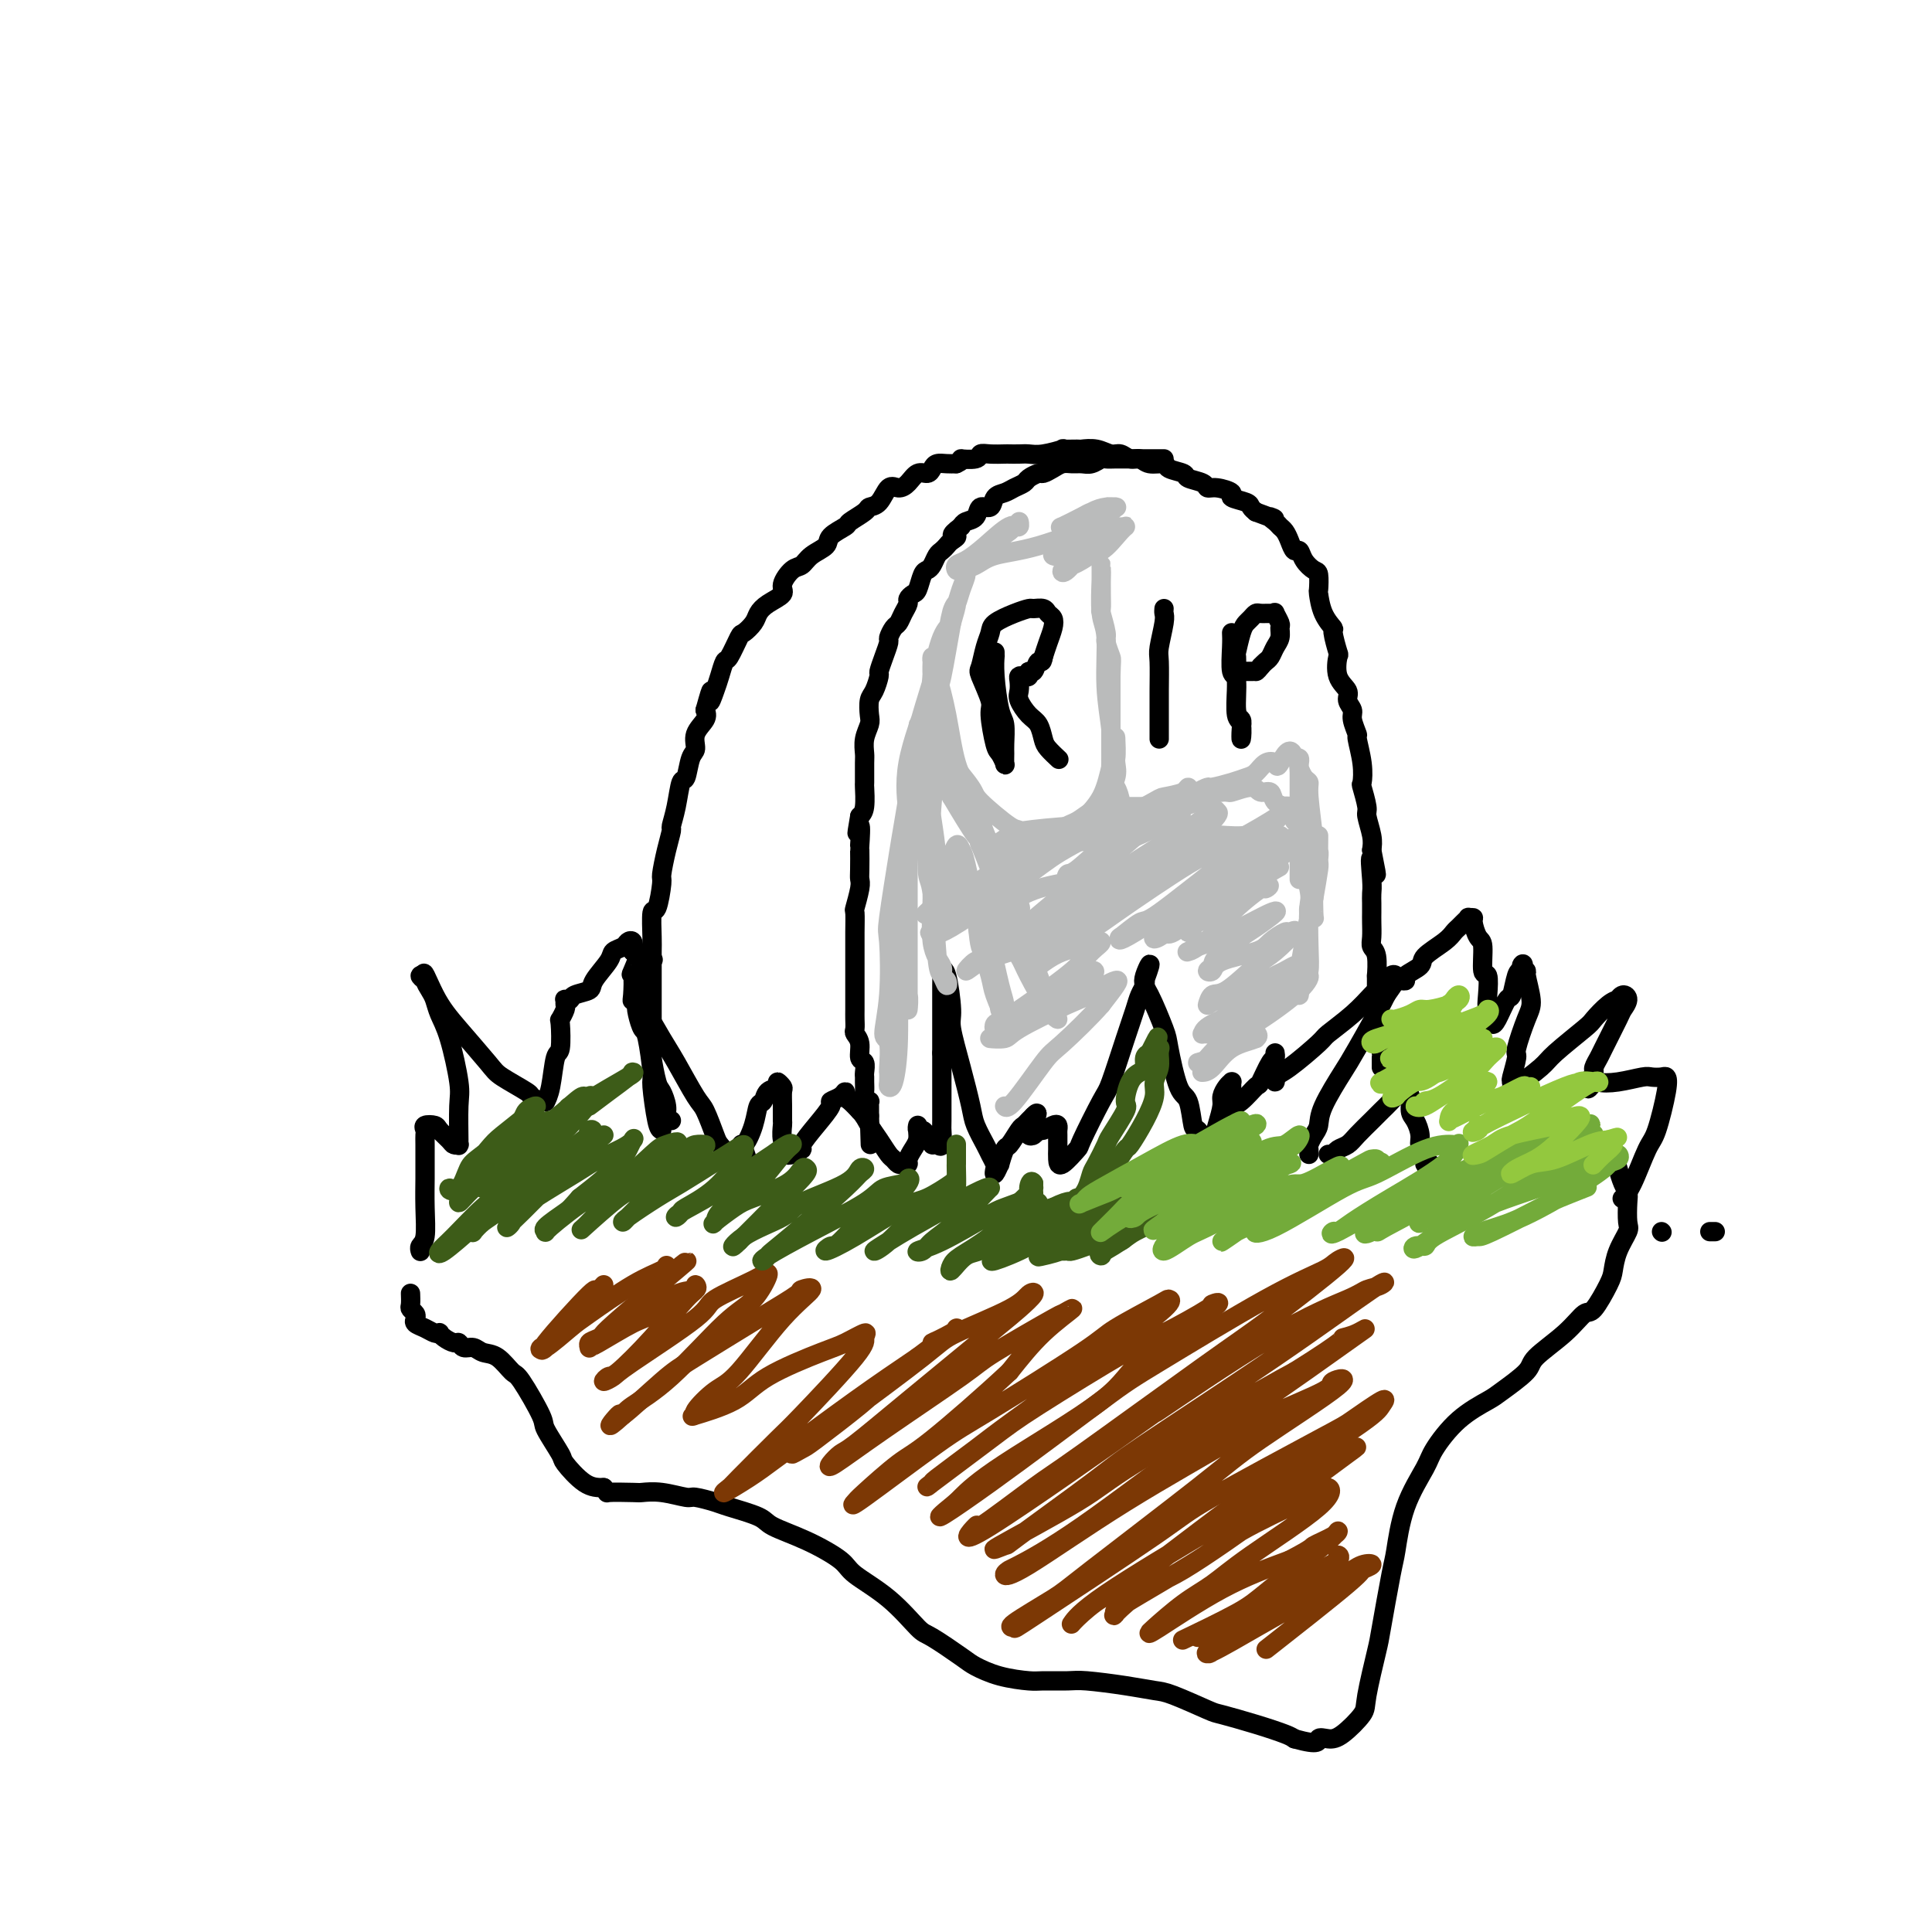 <svg viewBox='0 0 400 400' version='1.1' xmlns='http://www.w3.org/2000/svg' xmlns:xlink='http://www.w3.org/1999/xlink'><g fill='none' stroke='rgb(0,0,0)' stroke-width='4' stroke-linecap='round' stroke-linejoin='round'><path d='M139,232c-0.447,-0.281 -0.894,-0.562 -1,-1c-0.106,-0.438 0.129,-1.032 0,-2c-0.129,-0.968 -0.623,-2.308 -1,-3c-0.377,-0.692 -0.637,-0.735 -1,-2c-0.363,-1.265 -0.829,-3.751 -1,-5c-0.171,-1.249 -0.046,-1.259 0,-2c0.046,-0.741 0.012,-2.212 0,-4c-0.012,-1.788 -0.003,-3.893 0,-5c0.003,-1.107 0.000,-1.216 0,-2c-0.000,-0.784 0.003,-2.244 0,-4c-0.003,-1.756 -0.011,-3.809 0,-5c0.011,-1.191 0.041,-1.520 0,-3c-0.041,-1.480 -0.152,-4.110 0,-5c0.152,-0.890 0.566,-0.039 1,-1c0.434,-0.961 0.886,-3.733 1,-5c0.114,-1.267 -0.110,-1.029 0,-2c0.110,-0.971 0.554,-3.151 1,-5c0.446,-1.849 0.893,-3.367 1,-4c0.107,-0.633 -0.126,-0.379 0,-1c0.126,-0.621 0.613,-2.115 1,-4c0.387,-1.885 0.676,-4.160 1,-5c0.324,-0.840 0.683,-0.245 1,-1c0.317,-0.755 0.593,-2.860 1,-4c0.407,-1.140 0.944,-1.316 1,-2c0.056,-0.684 -0.370,-1.876 0,-3c0.370,-1.124 1.534,-2.178 2,-3c0.466,-0.822 0.233,-1.411 0,-2'/><path d='M146,147c1.880,-6.865 1.080,-3.027 1,-2c-0.080,1.027 0.560,-0.759 1,-2c0.440,-1.241 0.680,-1.939 1,-3c0.320,-1.061 0.719,-2.486 1,-3c0.281,-0.514 0.442,-0.115 1,-1c0.558,-0.885 1.513,-3.052 2,-4c0.487,-0.948 0.506,-0.677 1,-1c0.494,-0.323 1.462,-1.240 2,-2c0.538,-0.760 0.648,-1.363 1,-2c0.352,-0.637 0.948,-1.307 2,-2c1.052,-0.693 2.559,-1.407 3,-2c0.441,-0.593 -0.186,-1.065 0,-2c0.186,-0.935 1.185,-2.333 2,-3c0.815,-0.667 1.445,-0.602 2,-1c0.555,-0.398 1.036,-1.257 2,-2c0.964,-0.743 2.413,-1.368 3,-2c0.587,-0.632 0.313,-1.269 1,-2c0.687,-0.731 2.334,-1.556 3,-2c0.666,-0.444 0.353,-0.509 1,-1c0.647,-0.491 2.256,-1.409 3,-2c0.744,-0.591 0.622,-0.854 1,-1c0.378,-0.146 1.256,-0.177 2,-1c0.744,-0.823 1.355,-2.440 2,-3c0.645,-0.560 1.325,-0.062 2,0c0.675,0.062 1.346,-0.313 2,-1c0.654,-0.687 1.291,-1.687 2,-2c0.709,-0.313 1.488,0.060 2,0c0.512,-0.060 0.756,-0.552 1,-1c0.244,-0.448 0.489,-0.851 1,-1c0.511,-0.149 1.289,-0.042 2,0c0.711,0.042 1.356,0.021 2,0'/><path d='M198,96c2.221,-1.016 0.774,-1.057 1,-1c0.226,0.057 2.126,0.211 3,0c0.874,-0.211 0.724,-0.789 1,-1c0.276,-0.211 0.980,-0.057 2,0c1.020,0.057 2.357,0.016 3,0c0.643,-0.016 0.591,-0.008 1,0c0.409,0.008 1.280,0.016 2,0c0.720,-0.016 1.290,-0.057 2,0c0.710,0.057 1.561,0.212 3,0c1.439,-0.212 3.466,-0.790 4,-1c0.534,-0.210 -0.425,-0.052 0,0c0.425,0.052 2.235,-0.001 3,0c0.765,0.001 0.484,0.057 1,0c0.516,-0.057 1.829,-0.227 3,0c1.171,0.227 2.199,0.849 3,1c0.801,0.151 1.374,-0.171 2,0c0.626,0.171 1.303,0.833 2,1c0.697,0.167 1.413,-0.163 2,0c0.587,0.163 1.044,0.817 2,1c0.956,0.183 2.410,-0.106 3,0c0.590,0.106 0.315,0.607 1,1c0.685,0.393 2.332,0.679 3,1c0.668,0.321 0.359,0.677 1,1c0.641,0.323 2.232,0.611 3,1c0.768,0.389 0.714,0.878 1,1c0.286,0.122 0.913,-0.122 2,0c1.087,0.122 2.634,0.610 3,1c0.366,0.390 -0.448,0.682 0,1c0.448,0.318 2.159,0.663 3,1c0.841,0.337 0.812,0.668 1,1c0.188,0.332 0.594,0.666 1,1'/><path d='M260,106c5.737,2.190 3.579,1.167 3,1c-0.579,-0.167 0.422,0.524 1,1c0.578,0.476 0.732,0.739 1,1c0.268,0.261 0.648,0.520 1,1c0.352,0.480 0.675,1.179 1,2c0.325,0.821 0.651,1.762 1,2c0.349,0.238 0.721,-0.226 1,0c0.279,0.226 0.467,1.143 1,2c0.533,0.857 1.413,1.653 2,2c0.587,0.347 0.883,0.244 1,1c0.117,0.756 0.055,2.370 0,3c-0.055,0.630 -0.102,0.275 0,1c0.102,0.725 0.354,2.531 1,4c0.646,1.469 1.688,2.602 2,3c0.312,0.398 -0.105,0.060 0,1c0.105,0.940 0.731,3.158 1,4c0.269,0.842 0.181,0.309 0,1c-0.181,0.691 -0.456,2.606 0,4c0.456,1.394 1.643,2.266 2,3c0.357,0.734 -0.116,1.331 0,2c0.116,0.669 0.819,1.409 1,2c0.181,0.591 -0.162,1.031 0,2c0.162,0.969 0.827,2.466 1,3c0.173,0.534 -0.146,0.104 0,1c0.146,0.896 0.756,3.116 1,5c0.244,1.884 0.122,3.432 0,4c-0.122,0.568 -0.243,0.158 0,1c0.243,0.842 0.849,2.937 1,4c0.151,1.063 -0.152,1.094 0,2c0.152,0.906 0.758,2.687 1,4c0.242,1.313 0.121,2.156 0,3'/><path d='M284,176c1.856,9.225 0.497,3.287 0,2c-0.497,-1.287 -0.133,2.077 0,4c0.133,1.923 0.036,2.406 0,3c-0.036,0.594 -0.011,1.301 0,2c0.011,0.699 0.007,1.392 0,2c-0.007,0.608 -0.016,1.131 0,2c0.016,0.869 0.057,2.082 0,3c-0.057,0.918 -0.211,1.539 0,2c0.211,0.461 0.789,0.762 1,2c0.211,1.238 0.056,3.413 0,4c-0.056,0.587 -0.011,-0.413 0,0c0.011,0.413 -0.011,2.241 0,3c0.011,0.759 0.056,0.450 0,1c-0.056,0.550 -0.211,1.959 0,3c0.211,1.041 0.789,1.715 1,2c0.211,0.285 0.057,0.182 0,1c-0.057,0.818 -0.015,2.558 0,3c0.015,0.442 0.004,-0.415 0,0c-0.004,0.415 -0.001,2.101 0,3c0.001,0.899 0.000,1.012 0,1c-0.000,-0.012 -0.000,-0.147 0,0c0.000,0.147 0.000,0.578 0,1c-0.000,0.422 -0.000,0.835 0,1c0.000,0.165 0.000,0.083 0,0'/><path d='M241,95c-0.767,0.000 -1.535,0.000 -2,0c-0.465,-0.000 -0.628,-0.000 -1,0c-0.372,0.000 -0.954,0.000 -2,0c-1.046,-0.000 -2.556,-0.001 -3,0c-0.444,0.001 0.176,0.004 0,0c-0.176,-0.004 -1.149,-0.015 -2,0c-0.851,0.015 -1.579,0.057 -2,0c-0.421,-0.057 -0.536,-0.212 -1,0c-0.464,0.212 -1.279,0.792 -2,1c-0.721,0.208 -1.349,0.046 -2,0c-0.651,-0.046 -1.325,0.025 -2,0c-0.675,-0.025 -1.351,-0.147 -2,0c-0.649,0.147 -1.272,0.564 -2,1c-0.728,0.436 -1.560,0.890 -2,1c-0.440,0.110 -0.488,-0.125 -1,0c-0.512,0.125 -1.489,0.609 -2,1c-0.511,0.391 -0.555,0.687 -1,1c-0.445,0.313 -1.289,0.642 -2,1c-0.711,0.358 -1.289,0.744 -2,1c-0.711,0.256 -1.556,0.383 -2,1c-0.444,0.617 -0.486,1.723 -1,2c-0.514,0.277 -1.499,-0.276 -2,0c-0.501,0.276 -0.520,1.382 -1,2c-0.480,0.618 -1.423,0.748 -2,1c-0.577,0.252 -0.789,0.626 -1,1'/><path d='M199,109c-3.118,2.261 -1.413,1.914 -1,2c0.413,0.086 -0.467,0.604 -1,1c-0.533,0.396 -0.720,0.670 -1,1c-0.280,0.330 -0.652,0.716 -1,1c-0.348,0.284 -0.671,0.465 -1,1c-0.329,0.535 -0.665,1.425 -1,2c-0.335,0.575 -0.668,0.837 -1,1c-0.332,0.163 -0.663,0.228 -1,1c-0.337,0.772 -0.682,2.251 -1,3c-0.318,0.749 -0.610,0.768 -1,1c-0.390,0.232 -0.878,0.677 -1,1c-0.122,0.323 0.121,0.525 0,1c-0.121,0.475 -0.606,1.225 -1,2c-0.394,0.775 -0.697,1.575 -1,2c-0.303,0.425 -0.607,0.475 -1,1c-0.393,0.525 -0.875,1.525 -1,2c-0.125,0.475 0.107,0.424 0,1c-0.107,0.576 -0.554,1.777 -1,3c-0.446,1.223 -0.890,2.467 -1,3c-0.110,0.533 0.115,0.355 0,1c-0.115,0.645 -0.571,2.115 -1,3c-0.429,0.885 -0.833,1.186 -1,2c-0.167,0.814 -0.097,2.141 0,3c0.097,0.859 0.222,1.250 0,2c-0.222,0.750 -0.792,1.858 -1,3c-0.208,1.142 -0.055,2.319 0,3c0.055,0.681 0.012,0.865 0,2c-0.012,1.135 0.007,3.222 0,4c-0.007,0.778 -0.040,0.248 0,1c0.040,0.752 0.154,2.786 0,4c-0.154,1.214 -0.577,1.607 -1,2'/><path d='M178,169c-1.083,6.244 -0.290,2.356 0,2c0.290,-0.356 0.079,2.822 0,4c-0.079,1.178 -0.025,0.355 0,1c0.025,0.645 0.021,2.758 0,4c-0.021,1.242 -0.058,1.613 0,2c0.058,0.387 0.212,0.791 0,2c-0.212,1.209 -0.789,3.224 -1,4c-0.211,0.776 -0.057,0.314 0,1c0.057,0.686 0.015,2.520 0,4c-0.015,1.480 -0.004,2.605 0,3c0.004,0.395 0.001,0.059 0,1c-0.001,0.941 -0.000,3.158 0,4c0.000,0.842 0.000,0.309 0,1c-0.000,0.691 -0.001,2.604 0,4c0.001,1.396 0.004,2.274 0,3c-0.004,0.726 -0.016,1.302 0,2c0.016,0.698 0.061,1.520 0,2c-0.061,0.480 -0.227,0.619 0,1c0.227,0.381 0.845,1.005 1,2c0.155,0.995 -0.155,2.359 0,3c0.155,0.641 0.774,0.557 1,1c0.226,0.443 0.060,1.414 0,2c-0.060,0.586 -0.012,0.788 0,1c0.012,0.212 -0.011,0.434 0,1c0.011,0.566 0.055,1.475 0,2c-0.055,0.525 -0.211,0.665 0,1c0.211,0.335 0.789,0.863 1,1c0.211,0.137 0.057,-0.118 0,0c-0.057,0.118 -0.015,0.609 0,1c0.015,0.391 0.004,0.683 0,1c-0.004,0.317 -0.002,0.658 0,1'/><path d='M180,231c0.333,10.333 0.167,5.167 0,0'/><path d='M137,234c-0.303,-0.090 -0.606,-0.179 -1,-2c-0.394,-1.821 -0.880,-5.373 -1,-7c-0.120,-1.627 0.124,-1.330 0,-3c-0.124,-1.670 -0.617,-5.306 -1,-7c-0.383,-1.694 -0.658,-1.447 -1,-2c-0.342,-0.553 -0.753,-1.905 -1,-3c-0.247,-1.095 -0.329,-1.933 0,-2c0.329,-0.067 1.071,0.636 2,2c0.929,1.364 2.046,3.388 3,5c0.954,1.612 1.747,2.812 3,5c1.253,2.188 2.968,5.364 4,7c1.032,1.636 1.380,1.734 2,3c0.620,1.266 1.511,3.702 2,5c0.489,1.298 0.576,1.458 1,2c0.424,0.542 1.185,1.466 2,2c0.815,0.534 1.682,0.679 2,1c0.318,0.321 0.086,0.817 0,1c-0.086,0.183 -0.024,0.052 0,0c0.024,-0.052 0.012,-0.026 0,0'/><path d='M153,241c3.504,4.129 1.765,-1.050 1,-3c-0.765,-1.950 -0.557,-0.673 0,-1c0.557,-0.327 1.464,-2.258 2,-4c0.536,-1.742 0.703,-3.295 1,-4c0.297,-0.705 0.724,-0.564 1,-1c0.276,-0.436 0.400,-1.450 1,-2c0.600,-0.550 1.678,-0.636 2,-1c0.322,-0.364 -0.110,-1.004 0,-1c0.110,0.004 0.762,0.654 1,1c0.238,0.346 0.063,0.390 0,1c-0.063,0.610 -0.013,1.788 0,3c0.013,1.212 -0.011,2.458 0,3c0.011,0.542 0.057,0.381 0,1c-0.057,0.619 -0.217,2.019 0,3c0.217,0.981 0.813,1.544 1,2c0.187,0.456 -0.033,0.804 0,1c0.033,0.196 0.318,0.238 1,0c0.682,-0.238 1.761,-0.757 2,-1c0.239,-0.243 -0.360,-0.211 0,-1c0.360,-0.789 1.680,-2.398 3,-4c1.320,-1.602 2.640,-3.197 3,-4c0.360,-0.803 -0.241,-0.816 0,-1c0.241,-0.184 1.324,-0.541 2,-1c0.676,-0.459 0.944,-1.020 1,-1c0.056,0.020 -0.100,0.621 0,1c0.100,0.379 0.457,0.537 1,1c0.543,0.463 1.271,1.232 2,2'/><path d='M178,230c0.980,1.007 1.428,2.025 2,3c0.572,0.975 1.266,1.907 2,3c0.734,1.093 1.507,2.346 2,3c0.493,0.654 0.706,0.709 1,1c0.294,0.291 0.670,0.818 1,1c0.330,0.182 0.614,0.018 1,0c0.386,-0.018 0.874,0.108 1,0c0.126,-0.108 -0.110,-0.450 0,-1c0.110,-0.550 0.564,-1.306 1,-2c0.436,-0.694 0.852,-1.325 1,-2c0.148,-0.675 0.028,-1.393 0,-2c-0.028,-0.607 0.035,-1.102 0,-1c-0.035,0.102 -0.168,0.802 0,1c0.168,0.198 0.636,-0.105 1,0c0.364,0.105 0.623,0.620 1,1c0.377,0.380 0.872,0.626 1,1c0.128,0.374 -0.109,0.875 0,1c0.109,0.125 0.565,-0.126 1,0c0.435,0.126 0.849,0.628 1,0c0.151,-0.628 0.041,-2.385 0,-3c-0.041,-0.615 -0.011,-0.089 0,-2c0.011,-1.911 0.003,-6.260 0,-9c-0.003,-2.740 -0.002,-3.870 0,-5'/><path d='M195,218c-0.000,-3.782 -0.001,-5.237 0,-7c0.001,-1.763 0.003,-3.834 0,-5c-0.003,-1.166 -0.011,-1.427 0,-2c0.011,-0.573 0.040,-1.459 0,-2c-0.040,-0.541 -0.149,-0.739 0,-1c0.149,-0.261 0.555,-0.586 1,1c0.445,1.586 0.930,5.084 1,7c0.070,1.916 -0.276,2.250 0,4c0.276,1.750 1.173,4.916 2,8c0.827,3.084 1.584,6.087 2,8c0.416,1.913 0.490,2.735 1,4c0.510,1.265 1.456,2.972 2,4c0.544,1.028 0.686,1.377 1,2c0.314,0.623 0.801,1.518 1,2c0.199,0.482 0.109,0.549 0,1c-0.109,0.451 -0.237,1.287 0,1c0.237,-0.287 0.841,-1.695 1,-2c0.159,-0.305 -0.126,0.493 0,0c0.126,-0.493 0.664,-2.279 1,-3c0.336,-0.721 0.471,-0.378 1,-1c0.529,-0.622 1.451,-2.208 2,-3c0.549,-0.792 0.725,-0.790 1,-1c0.275,-0.210 0.650,-0.631 1,-1c0.350,-0.369 0.675,-0.684 1,-1'/><path d='M214,231c1.299,-1.369 0.547,0.209 0,1c-0.547,0.791 -0.890,0.796 -1,1c-0.110,0.204 0.011,0.605 0,1c-0.011,0.395 -0.154,0.782 0,1c0.154,0.218 0.605,0.268 1,0c0.395,-0.268 0.733,-0.853 1,-1c0.267,-0.147 0.464,0.145 1,0c0.536,-0.145 1.412,-0.725 2,-1c0.588,-0.275 0.890,-0.243 1,0c0.110,0.243 0.029,0.698 0,1c-0.029,0.302 -0.007,0.452 0,1c0.007,0.548 -0.001,1.495 0,2c0.001,0.505 0.011,0.570 0,1c-0.011,0.430 -0.042,1.225 0,2c0.042,0.775 0.156,1.528 1,1c0.844,-0.528 2.418,-2.338 3,-3c0.582,-0.662 0.173,-0.176 1,-2c0.827,-1.824 2.890,-5.959 4,-8c1.110,-2.041 1.268,-1.990 2,-4c0.732,-2.010 2.039,-6.083 3,-9c0.961,-2.917 1.577,-4.679 2,-6c0.423,-1.321 0.652,-2.202 1,-3c0.348,-0.798 0.814,-1.514 1,-2c0.186,-0.486 0.093,-0.743 0,-1'/><path d='M237,203c2.151,-5.779 0.530,-2.725 0,-1c-0.530,1.725 0.033,2.121 1,4c0.967,1.879 2.339,5.240 3,7c0.661,1.760 0.610,1.919 1,4c0.390,2.081 1.221,6.085 2,8c0.779,1.915 1.505,1.742 2,3c0.495,1.258 0.760,3.948 1,5c0.240,1.052 0.457,0.465 1,1c0.543,0.535 1.413,2.191 2,3c0.587,0.809 0.892,0.769 1,1c0.108,0.231 0.019,0.732 0,1c-0.019,0.268 0.033,0.305 0,0c-0.033,-0.305 -0.150,-0.950 0,-2c0.150,-1.050 0.566,-2.506 1,-4c0.434,-1.494 0.887,-3.027 1,-4c0.113,-0.973 -0.113,-1.386 0,-2c0.113,-0.614 0.566,-1.431 1,-2c0.434,-0.569 0.848,-0.892 1,-1c0.152,-0.108 0.041,-0.001 0,0c-0.041,0.001 -0.011,-0.103 0,0c0.011,0.103 0.003,0.412 0,1c-0.003,0.588 -0.001,1.454 0,2c0.001,0.546 0.000,0.773 0,1'/><path d='M255,228c0.175,0.687 0.112,0.906 0,1c-0.112,0.094 -0.272,0.063 0,0c0.272,-0.063 0.977,-0.159 2,-1c1.023,-0.841 2.365,-2.426 3,-3c0.635,-0.574 0.562,-0.138 1,-1c0.438,-0.862 1.385,-3.023 2,-4c0.615,-0.977 0.897,-0.770 1,-1c0.103,-0.230 0.028,-0.896 0,-1c-0.028,-0.104 -0.007,0.355 0,1c0.007,0.645 0.000,1.476 0,2c-0.000,0.524 0.005,0.740 0,1c-0.005,0.260 -0.022,0.563 0,1c0.022,0.437 0.083,1.006 0,1c-0.083,-0.006 -0.308,-0.587 0,-1c0.308,-0.413 1.150,-0.656 3,-2c1.850,-1.344 4.708,-3.787 6,-5c1.292,-1.213 1.018,-1.194 2,-2c0.982,-0.806 3.219,-2.437 5,-4c1.781,-1.563 3.106,-3.058 4,-4c0.894,-0.942 1.358,-1.330 2,-2c0.642,-0.670 1.461,-1.623 2,-2c0.539,-0.377 0.799,-0.178 1,0c0.201,0.178 0.343,0.337 0,1c-0.343,0.663 -1.172,1.832 -2,3'/><path d='M287,206c-1.393,2.905 -4.376,8.167 -6,11c-1.624,2.833 -1.889,3.235 -3,5c-1.111,1.765 -3.068,4.892 -4,7c-0.932,2.108 -0.838,3.195 -1,4c-0.162,0.805 -0.579,1.326 -1,2c-0.421,0.674 -0.845,1.500 -1,2c-0.155,0.500 -0.042,0.673 0,1c0.042,0.327 0.012,0.808 0,1c-0.012,0.192 -0.006,0.096 0,0'/><path d='M275,239c0.359,0.094 0.719,0.187 1,0c0.281,-0.187 0.484,-0.655 1,-1c0.516,-0.345 1.345,-0.567 2,-1c0.655,-0.433 1.134,-1.076 2,-2c0.866,-0.924 2.117,-2.128 3,-3c0.883,-0.872 1.398,-1.411 2,-2c0.602,-0.589 1.290,-1.229 2,-2c0.710,-0.771 1.444,-1.675 2,-2c0.556,-0.325 0.936,-0.072 1,0c0.064,0.072 -0.189,-0.038 0,0c0.189,0.038 0.820,0.224 1,1c0.180,0.776 -0.091,2.142 0,3c0.091,0.858 0.545,1.208 1,2c0.455,0.792 0.910,2.026 1,3c0.090,0.974 -0.186,1.686 0,2c0.186,0.314 0.833,0.228 1,1c0.167,0.772 -0.147,2.400 0,3c0.147,0.600 0.756,0.171 1,0c0.244,-0.171 0.122,-0.086 0,0'/><path d='M87,259c0.030,0.089 0.061,0.179 0,0c-0.061,-0.179 -0.212,-0.626 0,-1c0.212,-0.374 0.789,-0.674 1,-2c0.211,-1.326 0.056,-3.679 0,-6c-0.056,-2.321 -0.015,-4.611 0,-6c0.015,-1.389 0.002,-1.878 0,-3c-0.002,-1.122 0.006,-2.875 0,-4c-0.006,-1.125 -0.028,-1.620 0,-2c0.028,-0.380 0.105,-0.645 0,-1c-0.105,-0.355 -0.393,-0.799 0,-1c0.393,-0.201 1.468,-0.159 2,0c0.532,0.159 0.521,0.434 1,1c0.479,0.566 1.449,1.422 2,2c0.551,0.578 0.683,0.878 1,1c0.317,0.122 0.818,0.068 1,0c0.182,-0.068 0.043,-0.149 0,0c-0.043,0.149 0.010,0.529 0,-1c-0.010,-1.529 -0.083,-4.966 0,-7c0.083,-2.034 0.321,-2.666 0,-5c-0.321,-2.334 -1.200,-6.369 -2,-9c-0.800,-2.631 -1.520,-3.857 -2,-5c-0.480,-1.143 -0.722,-2.202 -1,-3c-0.278,-0.798 -0.594,-1.335 -1,-2c-0.406,-0.665 -0.903,-1.456 -1,-2c-0.097,-0.544 0.205,-0.839 0,-1c-0.205,-0.161 -0.916,-0.189 -1,0c-0.084,0.189 0.458,0.594 1,1'/><path d='M88,203c-0.843,-3.664 0.549,0.178 2,3c1.451,2.822 2.961,4.626 5,7c2.039,2.374 4.605,5.320 6,7c1.395,1.680 1.617,2.096 3,3c1.383,0.904 3.925,2.296 5,3c1.075,0.704 0.683,0.719 1,1c0.317,0.281 1.341,0.828 2,1c0.659,0.172 0.951,-0.030 1,0c0.049,0.030 -0.144,0.291 0,0c0.144,-0.291 0.626,-1.134 1,-3c0.374,-1.866 0.640,-4.756 1,-6c0.360,-1.244 0.814,-0.844 1,-2c0.186,-1.156 0.103,-3.869 0,-5c-0.103,-1.131 -0.225,-0.682 0,-1c0.225,-0.318 0.796,-1.405 1,-2c0.204,-0.595 0.041,-0.698 0,-1c-0.041,-0.302 0.038,-0.801 0,-1c-0.038,-0.199 -0.195,-0.096 0,0c0.195,0.096 0.743,0.184 1,0c0.257,-0.184 0.225,-0.641 1,-1c0.775,-0.359 2.358,-0.621 3,-1c0.642,-0.379 0.343,-0.875 1,-2c0.657,-1.125 2.271,-2.877 3,-4c0.729,-1.123 0.574,-1.616 1,-2c0.426,-0.384 1.434,-0.660 2,-1c0.566,-0.340 0.691,-0.745 1,-1c0.309,-0.255 0.803,-0.358 1,0c0.197,0.358 0.099,1.179 0,2'/><path d='M131,197c2.167,-0.952 0.584,2.668 0,4c-0.584,1.332 -0.169,0.377 0,1c0.169,0.623 0.091,2.825 0,4c-0.091,1.175 -0.196,1.323 0,1c0.196,-0.323 0.692,-1.118 1,-2c0.308,-0.882 0.429,-1.853 1,-3c0.571,-1.147 1.592,-2.471 2,-3c0.408,-0.529 0.204,-0.265 0,0'/><path d='M290,203c0.513,0.063 1.026,0.127 1,0c-0.026,-0.127 -0.593,-0.443 0,-1c0.593,-0.557 2.344,-1.354 3,-2c0.656,-0.646 0.217,-1.143 1,-2c0.783,-0.857 2.788,-2.076 4,-3c1.212,-0.924 1.630,-1.554 2,-2c0.370,-0.446 0.692,-0.708 1,-1c0.308,-0.292 0.604,-0.613 1,-1c0.396,-0.387 0.893,-0.839 1,-1c0.107,-0.161 -0.178,-0.030 0,0c0.178,0.030 0.817,-0.040 1,0c0.183,0.040 -0.091,0.189 0,1c0.091,0.811 0.546,2.282 1,3c0.454,0.718 0.905,0.682 1,2c0.095,1.318 -0.167,3.988 0,5c0.167,1.012 0.763,0.365 1,1c0.237,0.635 0.116,2.552 0,4c-0.116,1.448 -0.225,2.427 0,3c0.225,0.573 0.785,0.741 1,1c0.215,0.259 0.085,0.609 0,1c-0.085,0.391 -0.125,0.823 0,1c0.125,0.177 0.415,0.100 1,-1c0.585,-1.100 1.466,-3.223 2,-4c0.534,-0.777 0.721,-0.209 1,-1c0.279,-0.791 0.651,-2.940 1,-4c0.349,-1.060 0.674,-1.030 1,-1'/><path d='M315,201c0.863,-1.992 0.019,-1.470 0,-1c-0.019,0.470 0.786,0.890 1,1c0.214,0.110 -0.162,-0.090 0,1c0.162,1.090 0.863,3.469 1,5c0.137,1.531 -0.289,2.213 -1,4c-0.711,1.787 -1.707,4.678 -2,6c-0.293,1.322 0.118,1.076 0,2c-0.118,0.924 -0.765,3.018 -1,4c-0.235,0.982 -0.060,0.852 0,1c0.060,0.148 0.004,0.573 0,1c-0.004,0.427 0.045,0.857 0,1c-0.045,0.143 -0.182,-0.001 1,-1c1.182,-0.999 3.685,-2.852 5,-4c1.315,-1.148 1.442,-1.590 3,-3c1.558,-1.410 4.546,-3.788 6,-5c1.454,-1.212 1.373,-1.257 2,-2c0.627,-0.743 1.963,-2.183 3,-3c1.037,-0.817 1.777,-1.011 2,-1c0.223,0.011 -0.071,0.225 0,0c0.071,-0.225 0.506,-0.890 1,-1c0.494,-0.110 1.048,0.337 1,1c-0.048,0.663 -0.696,1.544 -1,2c-0.304,0.456 -0.263,0.489 -1,2c-0.737,1.511 -2.253,4.502 -3,6c-0.747,1.498 -0.726,1.505 -1,2c-0.274,0.495 -0.843,1.480 -1,2c-0.157,0.520 0.098,0.577 0,1c-0.098,0.423 -0.549,1.211 -1,2'/><path d='M329,224c-0.872,2.789 0.448,0.761 1,0c0.552,-0.761 0.337,-0.256 1,0c0.663,0.256 2.205,0.264 4,0c1.795,-0.264 3.841,-0.799 5,-1c1.159,-0.201 1.429,-0.068 2,0c0.571,0.068 1.444,0.072 2,0c0.556,-0.072 0.795,-0.220 1,0c0.205,0.220 0.377,0.809 0,3c-0.377,2.191 -1.303,5.985 -2,8c-0.697,2.015 -1.166,2.251 -2,4c-0.834,1.749 -2.032,5.009 -3,7c-0.968,1.991 -1.705,2.712 -2,3c-0.295,0.288 -0.147,0.144 0,0'/><path d='M344,255c0.000,0.000 0.100,0.100 0.1,0.1'/><path d='M355,255c0.111,0.000 0.222,0.000 0,0c-0.222,0.000 -0.778,0.000 -1,0c-0.222,-0.000 -0.111,0.000 0,0'/><path d='M85,268c-0.008,-0.203 -0.016,-0.405 0,0c0.016,0.405 0.055,1.418 0,2c-0.055,0.582 -0.205,0.733 0,1c0.205,0.267 0.765,0.650 1,1c0.235,0.350 0.144,0.668 0,1c-0.144,0.332 -0.340,0.677 0,1c0.340,0.323 1.218,0.625 2,1c0.782,0.375 1.470,0.822 2,1c0.530,0.178 0.902,0.085 1,0c0.098,-0.085 -0.077,-0.162 0,0c0.077,0.162 0.405,0.564 1,1c0.595,0.436 1.457,0.905 2,1c0.543,0.095 0.767,-0.184 1,0c0.233,0.184 0.475,0.831 1,1c0.525,0.169 1.331,-0.140 2,0c0.669,0.140 1.199,0.727 2,1c0.801,0.273 1.872,0.230 3,1c1.128,0.770 2.313,2.354 3,3c0.687,0.646 0.874,0.355 2,2c1.126,1.645 3.189,5.225 4,7c0.811,1.775 0.369,1.743 1,3c0.631,1.257 2.334,3.801 3,5c0.666,1.199 0.295,1.054 1,2c0.705,0.946 2.487,2.985 4,4c1.513,1.015 2.756,1.008 4,1'/><path d='M125,308c1.336,1.311 0.176,1.087 1,1c0.824,-0.087 3.633,-0.038 5,0c1.367,0.038 1.294,0.066 2,0c0.706,-0.066 2.191,-0.226 4,0c1.809,0.226 3.942,0.837 5,1c1.058,0.163 1.042,-0.123 2,0c0.958,0.123 2.889,0.654 4,1c1.111,0.346 1.401,0.508 3,1c1.599,0.492 4.507,1.313 6,2c1.493,0.687 1.569,1.241 3,2c1.431,0.759 4.215,1.724 7,3c2.785,1.276 5.571,2.864 7,4c1.429,1.136 1.500,1.821 3,3c1.500,1.179 4.430,2.854 7,5c2.570,2.146 4.779,4.764 6,6c1.221,1.236 1.455,1.092 3,2c1.545,0.908 4.403,2.870 6,4c1.597,1.130 1.933,1.427 3,2c1.067,0.573 2.865,1.421 5,2c2.135,0.579 4.607,0.890 6,1c1.393,0.110 1.707,0.019 3,0c1.293,-0.019 3.567,0.034 5,0c1.433,-0.034 2.027,-0.156 4,0c1.973,0.156 5.326,0.590 8,1c2.674,0.410 4.671,0.795 6,1c1.329,0.205 1.991,0.230 4,1c2.009,0.770 5.364,2.287 7,3c1.636,0.713 1.552,0.624 3,1c1.448,0.376 4.428,1.217 7,2c2.572,0.783 4.735,1.510 6,2c1.265,0.490 1.633,0.745 2,1'/><path d='M268,360c5.529,1.546 4.853,0.411 5,0c0.147,-0.411 1.118,-0.100 2,0c0.882,0.100 1.674,-0.013 3,-1c1.326,-0.987 3.185,-2.849 4,-4c0.815,-1.151 0.585,-1.591 1,-4c0.415,-2.409 1.474,-6.788 2,-9c0.526,-2.212 0.519,-2.259 1,-5c0.481,-2.741 1.450,-8.177 2,-11c0.550,-2.823 0.683,-3.034 1,-5c0.317,-1.966 0.820,-5.686 2,-9c1.180,-3.314 3.037,-6.223 4,-8c0.963,-1.777 1.033,-2.423 2,-4c0.967,-1.577 2.832,-4.086 5,-6c2.168,-1.914 4.638,-3.231 6,-4c1.362,-0.769 1.615,-0.988 3,-2c1.385,-1.012 3.903,-2.817 5,-4c1.097,-1.183 0.774,-1.745 2,-3c1.226,-1.255 4.002,-3.202 6,-5c1.998,-1.798 3.216,-3.446 4,-4c0.784,-0.554 1.132,-0.015 2,-1c0.868,-0.985 2.257,-3.494 3,-5c0.743,-1.506 0.840,-2.011 1,-3c0.160,-0.989 0.383,-2.464 1,-4c0.617,-1.536 1.627,-3.134 2,-4c0.373,-0.866 0.110,-1.000 0,-2c-0.110,-1.000 -0.068,-2.868 0,-4c0.068,-1.132 0.163,-1.530 0,-2c-0.163,-0.470 -0.582,-1.011 -1,-2c-0.418,-0.989 -0.834,-2.425 -1,-3c-0.166,-0.575 -0.083,-0.287 0,0'/><path d='M206,135c-0.006,0.492 -0.012,0.983 0,1c0.012,0.017 0.042,-0.441 0,0c-0.042,0.441 -0.155,1.780 0,4c0.155,2.220 0.577,5.320 1,7c0.423,1.680 0.846,1.941 1,3c0.154,1.059 0.038,2.918 0,4c-0.038,1.082 0.001,1.388 0,2c-0.001,0.612 -0.043,1.530 0,2c0.043,0.470 0.171,0.491 0,0c-0.171,-0.491 -0.642,-1.494 -1,-2c-0.358,-0.506 -0.604,-0.514 -1,-2c-0.396,-1.486 -0.940,-4.449 -1,-6c-0.060,-1.551 0.366,-1.690 0,-3c-0.366,-1.310 -1.523,-3.793 -2,-5c-0.477,-1.207 -0.273,-1.139 0,-2c0.273,-0.861 0.616,-2.651 1,-4c0.384,-1.349 0.809,-2.256 1,-3c0.191,-0.744 0.149,-1.325 1,-2c0.851,-0.675 2.595,-1.446 4,-2c1.405,-0.554 2.471,-0.892 3,-1c0.529,-0.108 0.521,0.015 1,0c0.479,-0.015 1.446,-0.167 2,0c0.554,0.167 0.695,0.652 1,1c0.305,0.348 0.772,0.557 1,1c0.228,0.443 0.215,1.119 0,2c-0.215,0.881 -0.633,1.966 -1,3c-0.367,1.034 -0.684,2.017 -1,3'/><path d='M216,136c-0.183,1.648 -0.640,0.767 -1,1c-0.360,0.233 -0.622,1.578 -1,2c-0.378,0.422 -0.872,-0.081 -1,0c-0.128,0.081 0.110,0.746 0,1c-0.110,0.254 -0.567,0.097 -1,0c-0.433,-0.097 -0.842,-0.135 -1,0c-0.158,0.135 -0.064,0.444 0,1c0.064,0.556 0.097,1.360 0,2c-0.097,0.640 -0.326,1.116 0,2c0.326,0.884 1.205,2.178 2,3c0.795,0.822 1.506,1.173 2,2c0.494,0.827 0.772,2.129 1,3c0.228,0.871 0.408,1.311 1,2c0.592,0.689 1.598,1.625 2,2c0.402,0.375 0.201,0.187 0,0'/><path d='M241,126c-0.030,0.334 -0.061,0.668 0,1c0.061,0.332 0.212,0.661 0,2c-0.212,1.339 -0.789,3.686 -1,5c-0.211,1.314 -0.057,1.595 0,3c0.057,1.405 0.015,3.935 0,6c-0.015,2.065 -0.004,3.664 0,5c0.004,1.336 0.001,2.410 0,3c-0.001,0.590 -0.000,0.697 0,1c0.000,0.303 0.000,0.801 0,1c-0.000,0.199 -0.000,0.100 0,0'/><path d='M255,131c0.033,0.717 0.065,1.434 0,3c-0.065,1.566 -0.228,3.979 0,5c0.228,1.021 0.845,0.648 1,2c0.155,1.352 -0.154,4.429 0,6c0.154,1.571 0.769,1.637 1,2c0.231,0.363 0.076,1.023 0,2c-0.076,0.977 -0.073,2.272 0,2c0.073,-0.272 0.216,-2.112 0,-3c-0.216,-0.888 -0.791,-0.823 -1,-2c-0.209,-1.177 -0.053,-3.597 0,-5c0.053,-1.403 0.003,-1.791 0,-3c-0.003,-1.209 0.041,-3.241 0,-4c-0.041,-0.759 -0.165,-0.246 0,-1c0.165,-0.754 0.621,-2.776 1,-4c0.379,-1.224 0.682,-1.648 1,-2c0.318,-0.352 0.649,-0.630 1,-1c0.351,-0.370 0.720,-0.833 1,-1c0.280,-0.167 0.471,-0.038 1,0c0.529,0.038 1.395,-0.016 2,0c0.605,0.016 0.947,0.101 1,0c0.053,-0.101 -0.185,-0.389 0,0c0.185,0.389 0.793,1.456 1,2c0.207,0.544 0.014,0.565 0,1c-0.014,0.435 0.151,1.282 0,2c-0.151,0.718 -0.618,1.306 -1,2c-0.382,0.694 -0.680,1.495 -1,2c-0.320,0.505 -0.663,0.716 -1,1c-0.337,0.284 -0.669,0.642 -1,1'/><path d='M261,138c-0.857,1.155 -1.000,1.041 -1,1c0.000,-0.041 0.144,-0.011 0,0c-0.144,0.011 -0.577,0.003 -1,0c-0.423,-0.003 -0.835,-0.001 -1,0c-0.165,0.001 -0.082,0.000 0,0'/></g>
<g fill='none' stroke='rgb(124,56,5)' stroke-width='4' stroke-linecap='round' stroke-linejoin='round'><path d='M125,266c-1.007,1.140 -2.014,2.280 -2,2c0.014,-0.280 1.051,-1.980 -1,0c-2.051,1.980 -7.188,7.642 -9,10c-1.812,2.358 -0.300,1.414 0,1c0.300,-0.414 -0.613,-0.299 -1,0c-0.387,0.299 -0.247,0.781 1,0c1.247,-0.781 3.602,-2.826 5,-4c1.398,-1.174 1.839,-1.478 4,-3c2.161,-1.522 6.043,-4.264 9,-6c2.957,-1.736 4.988,-2.467 6,-3c1.012,-0.533 1.003,-0.866 1,-1c-0.003,-0.134 -0.002,-0.067 0,0'/><path d='M141,262c1.175,-0.913 2.349,-1.825 -1,1c-3.349,2.825 -11.223,9.388 -14,12c-2.777,2.612 -0.457,1.274 0,1c0.457,-0.274 -0.948,0.515 -2,1c-1.052,0.485 -1.751,0.666 -2,1c-0.249,0.334 -0.049,0.822 0,1c0.049,0.178 -0.053,0.047 0,0c0.053,-0.047 0.260,-0.011 2,-1c1.740,-0.989 5.012,-3.002 7,-4c1.988,-0.998 2.691,-0.982 4,-2c1.309,-1.018 3.224,-3.070 5,-4c1.776,-0.930 3.412,-0.737 4,-1c0.588,-0.263 0.126,-0.980 0,-1c-0.126,-0.020 0.083,0.659 0,1c-0.083,0.341 -0.459,0.345 -2,2c-1.541,1.655 -4.248,4.962 -7,8c-2.752,3.038 -5.548,5.806 -7,7c-1.452,1.194 -1.561,0.815 -2,1c-0.439,0.185 -1.207,0.935 -1,1c0.207,0.065 1.388,-0.556 2,-1c0.612,-0.444 0.653,-0.712 4,-3c3.347,-2.288 9.999,-6.597 13,-9c3.001,-2.403 2.349,-2.901 4,-4c1.651,-1.099 5.603,-2.798 8,-4c2.397,-1.202 3.238,-1.906 3,-1c-0.238,0.906 -1.556,3.422 -3,5c-1.444,1.578 -3.016,2.217 -6,5c-2.984,2.783 -7.380,7.711 -11,11c-3.620,3.289 -6.463,4.940 -8,6c-1.537,1.060 -1.769,1.530 -2,2'/><path d='M129,293c-4.816,4.386 -1.856,0.853 -1,0c0.856,-0.853 -0.393,0.976 1,0c1.393,-0.976 5.428,-4.758 8,-7c2.572,-2.242 3.681,-2.944 7,-5c3.319,-2.056 8.846,-5.467 13,-8c4.154,-2.533 6.933,-4.189 8,-5c1.067,-0.811 0.422,-0.778 1,-1c0.578,-0.222 2.378,-0.700 2,0c-0.378,0.700 -2.933,2.579 -6,6c-3.067,3.421 -6.647,8.383 -9,11c-2.353,2.617 -3.480,2.890 -5,4c-1.520,1.110 -3.432,3.058 -4,4c-0.568,0.942 0.207,0.880 0,1c-0.207,0.120 -1.397,0.423 0,0c1.397,-0.423 5.381,-1.572 8,-3c2.619,-1.428 3.874,-3.136 7,-5c3.126,-1.864 8.122,-3.883 11,-5c2.878,-1.117 3.636,-1.333 5,-2c1.364,-0.667 3.332,-1.787 4,-2c0.668,-0.213 0.035,0.479 0,1c-0.035,0.521 0.529,0.870 -2,4c-2.529,3.130 -8.149,9.041 -11,12c-2.851,2.959 -2.931,2.966 -5,5c-2.069,2.034 -6.127,6.094 -8,8c-1.873,1.906 -1.559,1.657 -2,2c-0.441,0.343 -1.635,1.277 -1,1c0.635,-0.277 3.098,-1.765 5,-3c1.902,-1.235 3.243,-2.217 7,-5c3.757,-2.783 9.931,-7.367 15,-11c5.069,-3.633 9.035,-6.317 13,-9'/><path d='M190,281c6.482,-4.751 3.188,-3.127 3,-3c-0.188,0.127 2.731,-1.243 4,-2c1.269,-0.757 0.886,-0.900 1,-1c0.114,-0.100 0.723,-0.158 -2,2c-2.723,2.158 -8.779,6.532 -12,9c-3.221,2.468 -3.607,3.030 -6,5c-2.393,1.970 -6.791,5.347 -9,7c-2.209,1.653 -2.228,1.582 -3,2c-0.772,0.418 -2.297,1.324 -2,1c0.297,-0.324 2.415,-1.879 4,-3c1.585,-1.121 2.637,-1.810 7,-5c4.363,-3.190 12.037,-8.882 16,-12c3.963,-3.118 4.216,-3.663 7,-5c2.784,-1.337 8.101,-3.465 11,-5c2.899,-1.535 3.382,-2.476 4,-3c0.618,-0.524 1.371,-0.631 1,0c-0.371,0.631 -1.867,1.999 -3,3c-1.133,1.001 -1.904,1.633 -6,5c-4.096,3.367 -11.516,9.467 -17,14c-5.484,4.533 -9.030,7.500 -11,9c-1.970,1.500 -2.364,1.534 -3,2c-0.636,0.466 -1.516,1.364 -2,2c-0.484,0.636 -0.573,1.010 1,0c1.573,-1.010 4.807,-3.403 10,-7c5.193,-3.597 12.346,-8.396 16,-11c3.654,-2.604 3.810,-3.011 7,-5c3.190,-1.989 9.416,-5.561 12,-7c2.584,-1.439 1.528,-0.747 2,-1c0.472,-0.253 2.473,-1.453 2,-1c-0.473,0.453 -3.421,2.558 -6,5c-2.579,2.442 -4.790,5.221 -7,8'/><path d='M209,284c-5.317,4.969 -12.110,10.893 -16,14c-3.890,3.107 -4.877,3.398 -7,5c-2.123,1.602 -5.384,4.516 -7,6c-1.616,1.484 -1.589,1.537 -2,2c-0.411,0.463 -1.260,1.337 2,-1c3.260,-2.337 10.629,-7.884 15,-11c4.371,-3.116 5.744,-3.802 11,-7c5.256,-3.198 14.394,-8.909 19,-12c4.606,-3.091 4.680,-3.563 7,-5c2.320,-1.437 6.886,-3.840 9,-5c2.114,-1.160 1.775,-1.076 2,-1c0.225,0.076 1.015,0.144 -1,2c-2.015,1.856 -6.835,5.500 -13,10c-6.165,4.500 -13.677,9.855 -18,13c-4.323,3.145 -5.459,4.081 -8,6c-2.541,1.919 -6.489,4.821 -8,6c-1.511,1.179 -0.585,0.635 -1,1c-0.415,0.365 -2.172,1.640 0,0c2.172,-1.640 8.272,-6.195 12,-9c3.728,-2.805 5.083,-3.861 10,-7c4.917,-3.139 13.397,-8.363 18,-11c4.603,-2.637 5.328,-2.689 8,-4c2.672,-1.311 7.289,-3.881 9,-5c1.711,-1.119 0.514,-0.787 1,-1c0.486,-0.213 2.653,-0.972 0,1c-2.653,1.972 -10.127,6.677 -14,10c-3.873,3.323 -4.146,5.266 -9,9c-4.854,3.734 -14.291,9.259 -20,13c-5.709,3.741 -7.691,5.700 -9,7c-1.309,1.300 -1.945,1.943 -2,2c-0.055,0.057 0.473,-0.471 1,-1'/><path d='M198,311c-7.742,6.234 -1.098,1.818 7,-4c8.098,-5.818 17.648,-13.039 23,-17c5.352,-3.961 6.504,-4.661 12,-8c5.496,-3.339 15.337,-9.318 22,-13c6.663,-3.682 10.149,-5.068 12,-6c1.851,-0.932 2.066,-1.409 3,-2c0.934,-0.591 2.586,-1.294 0,1c-2.586,2.294 -9.411,7.585 -14,11c-4.589,3.415 -6.943,4.954 -14,10c-7.057,5.046 -18.816,13.599 -25,18c-6.184,4.401 -6.792,4.650 -10,7c-3.208,2.350 -9.017,6.802 -11,8c-1.983,1.198 -0.141,-0.856 -1,0c-0.859,0.856 -4.420,4.623 3,0c7.420,-4.623 25.821,-17.634 32,-22c6.179,-4.366 0.135,-0.086 3,-2c2.865,-1.914 14.640,-10.021 23,-15c8.360,-4.979 13.304,-6.829 16,-8c2.696,-1.171 3.144,-1.664 4,-2c0.856,-0.336 2.120,-0.517 3,-1c0.880,-0.483 1.376,-1.270 -2,1c-3.376,2.270 -10.623,7.597 -20,14c-9.377,6.403 -20.885,13.881 -27,18c-6.115,4.119 -6.838,4.878 -11,8c-4.162,3.122 -11.762,8.606 -15,11c-3.238,2.394 -2.113,1.697 -3,2c-0.887,0.303 -3.785,1.606 -1,0c2.785,-1.606 11.252,-6.121 16,-9c4.748,-2.879 5.778,-4.121 12,-8c6.222,-3.879 17.635,-10.394 24,-14c6.365,-3.606 7.683,-4.303 9,-5'/><path d='M268,284c11.425,-7.133 9.989,-6.964 10,-7c0.011,-0.036 1.471,-0.276 3,-1c1.529,-0.724 3.127,-1.931 -1,1c-4.127,2.931 -13.980,10.000 -20,14c-6.020,4.000 -8.206,4.931 -14,9c-5.794,4.069 -15.194,11.275 -22,16c-6.806,4.725 -11.016,6.970 -13,8c-1.984,1.030 -1.740,0.845 -2,1c-0.260,0.155 -1.022,0.652 -1,1c0.022,0.348 0.827,0.549 5,-2c4.173,-2.549 11.712,-7.848 20,-13c8.288,-5.152 17.325,-10.157 22,-13c4.675,-2.843 4.990,-3.525 8,-5c3.010,-1.475 8.716,-3.744 11,-5c2.284,-1.256 1.145,-1.500 2,-2c0.855,-0.500 3.704,-1.256 1,1c-2.704,2.256 -10.961,7.523 -16,11c-5.039,3.477 -6.858,5.165 -13,10c-6.142,4.835 -16.606,12.816 -22,17c-5.394,4.184 -5.719,4.572 -8,6c-2.281,1.428 -6.518,3.895 -8,5c-1.482,1.105 -0.208,0.846 0,1c0.208,0.154 -0.650,0.721 5,-3c5.650,-3.721 17.810,-11.731 24,-16c6.190,-4.269 6.412,-4.798 12,-8c5.588,-3.202 16.541,-9.075 22,-12c5.459,-2.925 5.424,-2.900 7,-4c1.576,-1.100 4.763,-3.326 6,-4c1.237,-0.674 0.525,0.203 0,1c-0.525,0.797 -0.864,1.513 -6,5c-5.136,3.487 -15.068,9.743 -25,16'/><path d='M255,312c-8.976,6.616 -15.915,12.154 -20,15c-4.085,2.846 -5.317,2.998 -7,4c-1.683,1.002 -3.819,2.853 -5,4c-1.181,1.147 -1.408,1.589 -1,1c0.408,-0.589 1.452,-2.210 7,-6c5.548,-3.790 15.601,-9.750 21,-13c5.399,-3.250 6.143,-3.789 10,-6c3.857,-2.211 10.826,-6.094 14,-8c3.174,-1.906 2.551,-1.835 3,-2c0.449,-0.165 1.968,-0.567 3,-1c1.032,-0.433 1.578,-0.896 -1,1c-2.578,1.896 -8.279,6.150 -15,11c-6.721,4.850 -14.462,10.295 -19,13c-4.538,2.705 -5.873,2.671 -8,4c-2.127,1.329 -5.046,4.021 -6,5c-0.954,0.979 0.055,0.245 0,0c-0.055,-0.245 -1.176,-0.001 2,-2c3.176,-1.999 10.647,-6.240 15,-9c4.353,-2.760 5.588,-4.040 9,-6c3.412,-1.960 9.002,-4.602 12,-6c2.998,-1.398 3.406,-1.553 4,-2c0.594,-0.447 1.376,-1.185 2,-1c0.624,0.185 1.092,1.293 -2,4c-3.092,2.707 -9.742,7.012 -14,10c-4.258,2.988 -6.124,4.660 -8,6c-1.876,1.340 -3.761,2.348 -6,4c-2.239,1.652 -4.832,3.948 -6,5c-1.168,1.052 -0.911,0.859 -1,1c-0.089,0.141 -0.524,0.615 2,-1c2.524,-1.615 8.007,-5.319 13,-8c4.993,-2.681 9.497,-4.341 14,-6'/><path d='M267,323c5.239,-2.744 4.337,-2.604 5,-3c0.663,-0.396 2.890,-1.329 4,-2c1.110,-0.671 1.101,-1.079 1,-1c-0.101,0.079 -0.295,0.645 -3,3c-2.705,2.355 -7.921,6.497 -11,9c-3.079,2.503 -4.021,3.366 -7,5c-2.979,1.634 -7.994,4.038 -10,5c-2.006,0.962 -1.003,0.481 0,0'/><path d='M248,339c1.360,-0.744 2.719,-1.488 4,-2c1.281,-0.512 2.482,-0.793 6,-3c3.518,-2.207 9.352,-6.339 12,-8c2.648,-1.661 2.108,-0.852 3,-1c0.892,-0.148 3.214,-1.253 4,-2c0.786,-0.747 0.035,-1.137 0,-1c-0.035,0.137 0.647,0.802 -2,3c-2.647,2.198 -8.622,5.928 -12,8c-3.378,2.072 -4.158,2.486 -6,4c-1.842,1.514 -4.746,4.126 -6,5c-1.254,0.874 -0.856,0.008 -1,0c-0.144,-0.008 -0.829,0.842 1,0c1.829,-0.842 6.170,-3.375 9,-5c2.830,-1.625 4.147,-2.340 7,-4c2.853,-1.660 7.241,-4.263 10,-6c2.759,-1.737 3.889,-2.607 5,-3c1.111,-0.393 2.204,-0.310 2,0c-0.204,0.310 -1.704,0.846 -2,1c-0.296,0.154 0.613,-0.074 -3,3c-3.613,3.074 -11.746,9.450 -15,12c-3.254,2.550 -1.627,1.275 0,0'/></g>
<g fill='none' stroke='rgb(61,92,24)' stroke-width='4' stroke-linecap='round' stroke-linejoin='round'><path d='M122,229c1.270,-0.959 2.540,-1.917 4,-3c1.460,-1.083 3.110,-2.289 4,-3c0.890,-0.711 1.020,-0.927 1,-1c-0.020,-0.073 -0.191,-0.002 0,0c0.191,0.002 0.745,-0.065 -1,1c-1.745,1.065 -5.788,3.261 -10,6c-4.212,2.739 -8.592,6.020 -11,8c-2.408,1.980 -2.843,2.658 -4,4c-1.157,1.342 -3.038,3.348 -4,4c-0.962,0.652 -1.007,-0.049 -1,0c0.007,0.049 0.066,0.847 0,1c-0.066,0.153 -0.255,-0.340 1,-2c1.255,-1.660 3.955,-4.487 7,-7c3.045,-2.513 6.434,-4.712 8,-6c1.566,-1.288 1.307,-1.667 2,-2c0.693,-0.333 2.337,-0.622 3,-1c0.663,-0.378 0.344,-0.846 0,-1c-0.344,-0.154 -0.713,0.007 -3,2c-2.287,1.993 -6.491,5.819 -9,8c-2.509,2.181 -3.321,2.716 -5,4c-1.679,1.284 -4.223,3.317 -6,5c-1.777,1.683 -2.788,3.015 -3,3c-0.212,-0.015 0.374,-1.378 1,-2c0.626,-0.622 1.292,-0.503 3,-2c1.708,-1.497 4.458,-4.611 6,-6c1.542,-1.389 1.877,-1.053 3,-2c1.123,-0.947 3.033,-3.178 4,-4c0.967,-0.822 0.991,-0.235 1,0c0.009,0.235 0.005,0.117 0,0'/><path d='M113,233c2.221,-2.317 -1.226,-0.109 -4,2c-2.774,2.109 -4.873,4.117 -6,5c-1.127,0.883 -1.280,0.639 -2,1c-0.720,0.361 -2.007,1.326 -3,2c-0.993,0.674 -1.693,1.057 -1,0c0.693,-1.057 2.780,-3.556 4,-5c1.220,-1.444 1.574,-1.835 3,-3c1.426,-1.165 3.926,-3.105 5,-4c1.074,-0.895 0.723,-0.745 1,-1c0.277,-0.255 1.182,-0.916 1,-1c-0.182,-0.084 -1.452,0.410 -2,1c-0.548,0.590 -0.375,1.277 -2,3c-1.625,1.723 -5.047,4.481 -7,6c-1.953,1.519 -2.438,1.797 -3,3c-0.562,1.203 -1.201,3.330 -2,4c-0.799,0.670 -1.758,-0.117 -2,0c-0.242,0.117 0.234,1.138 2,0c1.766,-1.138 4.823,-4.435 7,-6c2.177,-1.565 3.474,-1.398 6,-3c2.526,-1.602 6.280,-4.971 9,-7c2.720,-2.029 4.405,-2.716 5,-3c0.595,-0.284 0.101,-0.165 0,0c-0.101,0.165 0.192,0.376 0,1c-0.192,0.624 -0.868,1.662 -4,5c-3.132,3.338 -8.721,8.975 -12,12c-3.279,3.025 -4.249,3.438 -6,5c-1.751,1.562 -4.284,4.274 -6,6c-1.716,1.726 -2.616,2.465 -3,3c-0.384,0.535 -0.253,0.867 1,0c1.253,-0.867 3.626,-2.934 6,-5'/><path d='M98,254c3.072,-2.627 7.252,-6.693 10,-9c2.748,-2.307 4.064,-2.854 6,-4c1.936,-1.146 4.493,-2.891 6,-4c1.507,-1.109 1.964,-1.584 2,-2c0.036,-0.416 -0.350,-0.775 0,-1c0.350,-0.225 1.435,-0.315 0,1c-1.435,1.315 -5.389,4.037 -9,7c-3.611,2.963 -6.878,6.167 -9,8c-2.122,1.833 -3.098,2.296 -4,3c-0.902,0.704 -1.729,1.649 -2,2c-0.271,0.351 0.013,0.110 0,0c-0.013,-0.110 -0.323,-0.087 2,-2c2.323,-1.913 7.278,-5.761 10,-8c2.722,-2.239 3.209,-2.870 5,-4c1.791,-1.130 4.885,-2.761 7,-4c2.115,-1.239 3.249,-2.086 3,-2c-0.249,0.086 -1.883,1.107 -3,2c-1.117,0.893 -1.717,1.659 -4,4c-2.283,2.341 -6.250,6.258 -8,8c-1.750,1.742 -1.282,1.308 -2,2c-0.718,0.692 -2.621,2.510 -3,3c-0.379,0.490 0.767,-0.347 1,-1c0.233,-0.653 -0.448,-1.121 2,-3c2.448,-1.879 8.024,-5.170 11,-7c2.976,-1.830 3.353,-2.200 5,-3c1.647,-0.800 4.565,-2.029 6,-3c1.435,-0.971 1.386,-1.685 1,-1c-0.386,0.685 -1.110,2.767 -3,5c-1.890,2.233 -4.945,4.616 -8,7'/><path d='M120,248c-1.980,2.213 -1.930,2.246 -3,3c-1.070,0.754 -3.259,2.228 -4,3c-0.741,0.772 -0.034,0.841 0,1c0.034,0.159 -0.604,0.408 1,-1c1.604,-1.408 5.450,-4.473 8,-6c2.550,-1.527 3.805,-1.514 6,-3c2.195,-1.486 5.329,-4.470 7,-6c1.671,-1.530 1.879,-1.607 3,-2c1.121,-0.393 3.155,-1.104 2,0c-1.155,1.104 -5.499,4.021 -8,6c-2.501,1.979 -3.160,3.019 -4,4c-0.840,0.981 -1.862,1.902 -3,3c-1.138,1.098 -2.392,2.373 -3,3c-0.608,0.627 -0.570,0.606 -1,1c-0.430,0.394 -1.329,1.202 0,0c1.329,-1.202 4.885,-4.413 7,-6c2.115,-1.587 2.787,-1.548 5,-3c2.213,-1.452 5.966,-4.393 8,-6c2.034,-1.607 2.348,-1.880 3,-2c0.652,-0.120 1.643,-0.089 2,0c0.357,0.089 0.082,0.234 -2,2c-2.082,1.766 -5.971,5.152 -8,7c-2.029,1.848 -2.199,2.156 -3,3c-0.801,0.844 -2.234,2.222 -3,3c-0.766,0.778 -0.865,0.954 -1,1c-0.135,0.046 -0.304,-0.039 1,-1c1.304,-0.961 4.082,-2.797 6,-4c1.918,-1.203 2.977,-1.772 5,-3c2.023,-1.228 5.012,-3.114 8,-5'/><path d='M149,240c4.071,-2.586 4.747,-3.050 5,-3c0.253,0.050 0.083,0.615 0,1c-0.083,0.385 -0.078,0.591 -1,2c-0.922,1.409 -2.770,4.023 -5,6c-2.230,1.977 -4.842,3.319 -6,4c-1.158,0.681 -0.860,0.701 -1,1c-0.140,0.299 -0.716,0.877 -1,1c-0.284,0.123 -0.276,-0.209 1,-1c1.276,-0.791 3.821,-2.041 7,-4c3.179,-1.959 6.992,-4.628 9,-6c2.008,-1.372 2.211,-1.447 3,-2c0.789,-0.553 2.166,-1.583 3,-2c0.834,-0.417 1.127,-0.222 1,0c-0.127,0.222 -0.674,0.469 -2,2c-1.326,1.531 -3.430,4.346 -5,6c-1.570,1.654 -2.604,2.146 -4,3c-1.396,0.854 -3.154,2.070 -4,3c-0.846,0.930 -0.781,1.576 -1,2c-0.219,0.424 -0.721,0.628 0,0c0.721,-0.628 2.666,-2.088 4,-3c1.334,-0.912 2.058,-1.276 4,-2c1.942,-0.724 5.103,-1.810 7,-3c1.897,-1.190 2.532,-2.486 3,-3c0.468,-0.514 0.770,-0.247 1,0c0.230,0.247 0.388,0.472 -1,2c-1.388,1.528 -4.320,4.358 -6,6c-1.680,1.642 -2.106,2.096 -3,3c-0.894,0.904 -2.255,2.258 -3,3c-0.745,0.742 -0.872,0.871 -1,1'/><path d='M153,257c-2.241,2.302 -1.344,0.557 1,-1c2.344,-1.557 6.135,-2.926 8,-4c1.865,-1.074 1.803,-1.855 4,-3c2.197,-1.145 6.651,-2.656 9,-4c2.349,-1.344 2.591,-2.521 3,-3c0.409,-0.479 0.985,-0.261 1,0c0.015,0.261 -0.531,0.566 -1,1c-0.469,0.434 -0.861,0.996 -3,3c-2.139,2.004 -6.026,5.451 -9,8c-2.974,2.549 -5.036,4.200 -6,5c-0.964,0.800 -0.830,0.748 -1,1c-0.170,0.252 -0.644,0.807 -1,1c-0.356,0.193 -0.592,0.025 1,-1c1.592,-1.025 5.014,-2.905 9,-5c3.986,-2.095 8.535,-4.404 11,-6c2.465,-1.596 2.844,-2.480 4,-3c1.156,-0.520 3.089,-0.677 4,-1c0.911,-0.323 0.801,-0.811 1,-1c0.199,-0.189 0.707,-0.080 0,1c-0.707,1.080 -2.628,3.132 -4,4c-1.372,0.868 -2.197,0.553 -4,2c-1.803,1.447 -4.586,4.657 -6,6c-1.414,1.343 -1.458,0.818 -2,1c-0.542,0.182 -1.581,1.072 -1,1c0.581,-0.072 2.782,-1.104 6,-3c3.218,-1.896 7.453,-4.654 10,-6c2.547,-1.346 3.404,-1.278 5,-2c1.596,-0.722 3.930,-2.233 5,-3c1.070,-0.767 0.877,-0.791 0,0c-0.877,0.791 -2.439,2.395 -4,4'/><path d='M193,249c-0.993,0.747 -1.474,0.613 -3,2c-1.526,1.387 -4.097,4.293 -6,6c-1.903,1.707 -3.137,2.215 -3,2c0.137,-0.215 1.644,-1.154 3,-2c1.356,-0.846 2.559,-1.599 5,-3c2.441,-1.401 6.119,-3.448 9,-5c2.881,-1.552 4.964,-2.607 6,-3c1.036,-0.393 1.024,-0.124 1,0c-0.024,0.124 -0.061,0.103 0,0c0.061,-0.103 0.220,-0.290 -1,1c-1.220,1.290 -3.819,4.055 -6,6c-2.181,1.945 -3.944,3.068 -5,4c-1.056,0.932 -1.405,1.673 -2,2c-0.595,0.327 -1.438,0.239 -1,0c0.438,-0.239 2.156,-0.629 5,-2c2.844,-1.371 6.815,-3.723 9,-5c2.185,-1.277 2.583,-1.478 4,-2c1.417,-0.522 3.851,-1.364 5,-2c1.149,-0.636 1.013,-1.064 1,-1c-0.013,0.064 0.099,0.622 0,1c-0.099,0.378 -0.407,0.577 -2,2c-1.593,1.423 -4.471,4.069 -7,6c-2.529,1.931 -4.709,3.146 -6,4c-1.291,0.854 -1.692,1.346 -2,2c-0.308,0.654 -0.522,1.468 0,1c0.522,-0.468 1.779,-2.218 3,-3c1.221,-0.782 2.406,-0.595 5,-2c2.594,-1.405 6.598,-4.401 9,-6c2.402,-1.599 3.201,-1.799 4,-2'/><path d='M218,250c4.102,-2.004 3.857,-1.015 4,-1c0.143,0.015 0.673,-0.943 1,-1c0.327,-0.057 0.449,0.786 -1,2c-1.449,1.214 -4.471,2.800 -6,4c-1.529,1.200 -1.565,2.013 -3,3c-1.435,0.987 -4.268,2.147 -6,3c-1.732,0.853 -2.362,1.398 -1,1c1.362,-0.398 4.715,-1.738 7,-3c2.285,-1.262 3.501,-2.444 6,-4c2.499,-1.556 6.280,-3.486 9,-5c2.720,-1.514 4.379,-2.613 5,-3c0.621,-0.387 0.206,-0.064 0,0c-0.206,0.064 -0.201,-0.131 0,0c0.201,0.131 0.600,0.589 -1,2c-1.600,1.411 -5.199,3.776 -8,6c-2.801,2.224 -4.803,4.306 -6,5c-1.197,0.694 -1.589,0.001 -2,0c-0.411,-0.001 -0.842,0.691 -1,1c-0.158,0.309 -0.042,0.236 1,0c1.042,-0.236 3.010,-0.636 6,-2c2.990,-1.364 7.002,-3.690 9,-5c1.998,-1.310 1.981,-1.602 3,-2c1.019,-0.398 3.072,-0.903 4,-1c0.928,-0.097 0.731,0.215 1,0c0.269,-0.215 1.004,-0.957 0,0c-1.004,0.957 -3.747,3.613 -5,5c-1.253,1.387 -1.016,1.506 -2,2c-0.984,0.494 -3.188,1.364 -4,2c-0.812,0.636 -0.232,1.039 0,1c0.232,-0.039 0.116,-0.519 0,-1'/><path d='M228,259c-0.765,1.033 2.321,-0.884 4,-2c1.679,-1.116 1.950,-1.432 3,-2c1.050,-0.568 2.878,-1.389 4,-2c1.122,-0.611 1.540,-1.012 1,-1c-0.540,0.012 -2.036,0.438 -3,1c-0.964,0.562 -1.396,1.261 -3,2c-1.604,0.739 -4.381,1.519 -6,2c-1.619,0.481 -2.080,0.664 -3,1c-0.920,0.336 -2.300,0.827 -3,1c-0.700,0.173 -0.720,0.029 -1,0c-0.280,-0.029 -0.819,0.057 -1,0c-0.181,-0.057 -0.002,-0.256 0,-1c0.002,-0.744 -0.172,-2.034 0,-3c0.172,-0.966 0.690,-1.609 1,-2c0.310,-0.391 0.412,-0.532 1,-1c0.588,-0.468 1.662,-1.264 2,-2c0.338,-0.736 -0.060,-1.413 0,-2c0.060,-0.587 0.577,-1.085 1,-2c0.423,-0.915 0.752,-2.249 1,-3c0.248,-0.751 0.416,-0.919 1,-2c0.584,-1.081 1.584,-3.073 2,-4c0.416,-0.927 0.247,-0.787 1,-2c0.753,-1.213 2.426,-3.777 3,-5c0.574,-1.223 0.048,-1.105 0,-2c-0.048,-0.895 0.382,-2.803 1,-4c0.618,-1.197 1.423,-1.682 2,-2c0.577,-0.318 0.924,-0.470 1,-1c0.076,-0.530 -0.121,-1.437 0,-2c0.121,-0.563 0.561,-0.781 1,-1'/><path d='M238,218c2.949,-5.944 1.322,-2.305 1,-1c-0.322,1.305 0.661,0.277 1,0c0.339,-0.277 0.034,0.199 0,1c-0.034,0.801 0.205,1.928 0,3c-0.205,1.072 -0.852,2.088 -1,3c-0.148,0.912 0.202,1.719 0,3c-0.202,1.281 -0.956,3.035 -2,5c-1.044,1.965 -2.377,4.140 -3,5c-0.623,0.860 -0.534,0.406 -1,1c-0.466,0.594 -1.486,2.237 -2,3c-0.514,0.763 -0.523,0.647 -1,1c-0.477,0.353 -1.422,1.176 -2,2c-0.578,0.824 -0.789,1.649 -1,2c-0.211,0.351 -0.424,0.226 -1,1c-0.576,0.774 -1.517,2.446 -2,3c-0.483,0.554 -0.509,-0.009 -1,0c-0.491,0.009 -1.446,0.591 -2,1c-0.554,0.409 -0.708,0.643 -1,1c-0.292,0.357 -0.723,0.835 -1,1c-0.277,0.165 -0.399,0.016 -1,0c-0.601,-0.016 -1.682,0.099 -2,0c-0.318,-0.099 0.125,-0.412 0,-1c-0.125,-0.588 -0.818,-1.449 -1,-2c-0.182,-0.551 0.147,-0.791 0,-1c-0.147,-0.209 -0.771,-0.386 -1,-1c-0.229,-0.614 -0.062,-1.665 0,-2c0.062,-0.335 0.018,0.047 0,0c-0.018,-0.047 -0.009,-0.524 0,-1'/><path d='M214,245c-0.564,-1.044 -0.975,0.346 -1,1c-0.025,0.654 0.337,0.570 0,1c-0.337,0.430 -1.372,1.373 -2,2c-0.628,0.627 -0.849,0.938 -1,1c-0.151,0.062 -0.230,-0.126 -1,0c-0.770,0.126 -2.229,0.566 -3,1c-0.771,0.434 -0.853,0.862 -1,1c-0.147,0.138 -0.358,-0.013 -1,0c-0.642,0.013 -1.713,0.189 -2,0c-0.287,-0.189 0.210,-0.745 0,-1c-0.210,-0.255 -1.128,-0.210 -2,-1c-0.872,-0.790 -1.698,-2.415 -2,-3c-0.302,-0.585 -0.081,-0.131 0,-1c0.081,-0.869 0.022,-3.060 0,-4c-0.022,-0.940 -0.006,-0.630 0,-1c0.006,-0.370 0.002,-1.420 0,-2c-0.002,-0.580 -0.000,-0.692 0,-1c0.000,-0.308 0.000,-0.814 0,-1c-0.000,-0.186 -0.000,-0.053 0,0c0.000,0.053 0.000,0.027 0,0'/></g>
<g fill='none' stroke='rgb(115,171,58)' stroke-width='4' stroke-linecap='round' stroke-linejoin='round'><path d='M240,248c0.448,-0.047 0.896,-0.094 2,-1c1.104,-0.906 2.863,-2.672 5,-4c2.137,-1.328 4.652,-2.220 6,-3c1.348,-0.780 1.529,-1.449 2,-2c0.471,-0.551 1.233,-0.985 2,-1c0.767,-0.015 1.538,0.390 2,0c0.462,-0.390 0.614,-1.576 -2,0c-2.614,1.576 -7.994,5.912 -11,8c-3.006,2.088 -3.639,1.928 -6,3c-2.361,1.072 -6.450,3.377 -9,5c-2.550,1.623 -3.560,2.563 -3,2c0.560,-0.563 2.689,-2.631 4,-4c1.311,-1.369 1.805,-2.040 5,-4c3.195,-1.960 9.093,-5.208 12,-7c2.907,-1.792 2.823,-2.128 4,-3c1.177,-0.872 3.615,-2.279 5,-3c1.385,-0.721 1.717,-0.757 2,-1c0.283,-0.243 0.518,-0.692 -1,0c-1.518,0.692 -4.789,2.525 -7,4c-2.211,1.475 -3.363,2.592 -6,4c-2.637,1.408 -6.761,3.107 -9,4c-2.239,0.893 -2.594,0.981 -3,1c-0.406,0.019 -0.861,-0.030 -1,0c-0.139,0.030 0.040,0.138 2,-1c1.960,-1.138 5.701,-3.521 8,-5c2.299,-1.479 3.158,-2.052 5,-3c1.842,-0.948 4.669,-2.271 6,-3c1.331,-0.729 1.165,-0.865 1,-1'/><path d='M255,233c3.443,-1.959 1.551,-0.355 1,0c-0.551,0.355 0.240,-0.539 -1,0c-1.240,0.539 -4.511,2.509 -9,5c-4.489,2.491 -10.195,5.502 -13,7c-2.805,1.498 -2.709,1.484 -4,2c-1.291,0.516 -3.969,1.563 -5,2c-1.031,0.437 -0.414,0.263 0,0c0.414,-0.263 0.626,-0.616 1,-1c0.374,-0.384 0.910,-0.798 3,-2c2.090,-1.202 5.733,-3.192 9,-5c3.267,-1.808 6.157,-3.435 8,-4c1.843,-0.565 2.639,-0.067 3,0c0.361,0.067 0.286,-0.296 0,0c-0.286,0.296 -0.782,1.249 -1,2c-0.218,0.751 -0.156,1.298 -2,3c-1.844,1.702 -5.593,4.558 -7,6c-1.407,1.442 -0.471,1.470 -1,2c-0.529,0.530 -2.521,1.563 -3,2c-0.479,0.437 0.556,0.277 1,0c0.444,-0.277 0.299,-0.672 3,-2c2.701,-1.328 8.249,-3.589 13,-6c4.751,-2.411 8.704,-4.971 11,-6c2.296,-1.029 2.935,-0.526 4,-1c1.065,-0.474 2.555,-1.924 3,-2c0.445,-0.076 -0.157,1.222 -1,2c-0.843,0.778 -1.928,1.034 -5,3c-3.072,1.966 -8.133,5.640 -12,8c-3.867,2.360 -6.541,3.405 -8,4c-1.459,0.595 -1.703,0.742 -2,1c-0.297,0.258 -0.649,0.629 -1,1'/><path d='M240,254c-3.713,2.308 1.503,-1.423 4,-3c2.497,-1.577 2.274,-1.000 5,-2c2.726,-1.000 8.402,-3.578 11,-5c2.598,-1.422 2.118,-1.687 3,-2c0.882,-0.313 3.127,-0.675 4,-1c0.873,-0.325 0.373,-0.613 -2,1c-2.373,1.613 -6.620,5.126 -9,7c-2.380,1.874 -2.894,2.109 -5,3c-2.106,0.891 -5.805,2.437 -8,4c-2.195,1.563 -2.887,3.143 -2,3c0.887,-0.143 3.354,-2.010 5,-3c1.646,-0.990 2.470,-1.102 6,-3c3.530,-1.898 9.766,-5.581 13,-7c3.234,-1.419 3.467,-0.573 5,-1c1.533,-0.427 4.368,-2.127 6,-3c1.632,-0.873 2.062,-0.920 1,0c-1.062,0.920 -3.615,2.807 -7,5c-3.385,2.193 -7.602,4.692 -10,6c-2.398,1.308 -2.979,1.426 -4,2c-1.021,0.574 -2.484,1.604 -3,2c-0.516,0.396 -0.087,0.159 3,-2c3.087,-2.159 8.831,-6.239 12,-8c3.169,-1.761 3.764,-1.201 6,-2c2.236,-0.799 6.115,-2.956 8,-4c1.885,-1.044 1.777,-0.973 2,-1c0.223,-0.027 0.778,-0.150 1,0c0.222,0.150 0.111,0.575 0,1'/><path d='M285,241c3.638,-1.601 -3.268,2.398 -8,5c-4.732,2.602 -7.290,3.807 -9,5c-1.710,1.193 -2.571,2.373 -4,3c-1.429,0.627 -3.427,0.700 -4,1c-0.573,0.300 0.277,0.826 4,-1c3.723,-1.826 10.318,-6.005 14,-8c3.682,-1.995 4.451,-1.805 7,-3c2.549,-1.195 6.877,-3.775 10,-5c3.123,-1.225 5.041,-1.095 6,-1c0.959,0.095 0.959,0.154 1,0c0.041,-0.154 0.123,-0.520 0,0c-0.123,0.520 -0.452,1.928 -3,4c-2.548,2.072 -7.314,4.809 -11,7c-3.686,2.191 -6.291,3.837 -8,5c-1.709,1.163 -2.520,1.842 -3,2c-0.480,0.158 -0.627,-0.203 -1,0c-0.373,0.203 -0.970,0.972 1,0c1.970,-0.972 6.507,-3.686 9,-5c2.493,-1.314 2.941,-1.228 7,-3c4.059,-1.772 11.729,-5.401 15,-7c3.271,-1.599 2.142,-1.168 2,-1c-0.142,0.168 0.704,0.073 1,0c0.296,-0.073 0.043,-0.124 0,0c-0.043,0.124 0.126,0.424 -2,2c-2.126,1.576 -6.545,4.427 -11,7c-4.455,2.573 -8.945,4.869 -11,6c-2.055,1.131 -1.675,1.097 -2,1c-0.325,-0.097 -1.357,-0.257 -2,0c-0.643,0.257 -0.898,0.931 1,0c1.898,-0.931 5.949,-3.465 10,-6'/><path d='M294,249c5.042,-2.564 12.145,-5.972 16,-8c3.855,-2.028 4.460,-2.674 7,-4c2.540,-1.326 7.014,-3.332 9,-4c1.986,-0.668 1.485,0.004 2,0c0.515,-0.004 2.047,-0.682 1,0c-1.047,0.682 -4.675,2.726 -7,4c-2.325,1.274 -3.349,1.778 -7,4c-3.651,2.222 -9.929,6.162 -13,8c-3.071,1.838 -2.936,1.573 -4,2c-1.064,0.427 -3.326,1.546 -4,2c-0.674,0.454 0.242,0.242 0,0c-0.242,-0.242 -1.642,-0.513 1,-2c2.642,-1.487 9.326,-4.190 13,-6c3.674,-1.810 4.339,-2.728 7,-4c2.661,-1.272 7.318,-2.897 10,-4c2.682,-1.103 3.388,-1.682 4,-2c0.612,-0.318 1.130,-0.373 1,0c-0.130,0.373 -0.909,1.176 -2,2c-1.091,0.824 -2.495,1.669 -6,4c-3.505,2.331 -9.110,6.147 -14,9c-4.890,2.853 -9.063,4.743 -11,6c-1.937,1.257 -1.636,1.879 -2,2c-0.364,0.121 -1.393,-0.261 -2,0c-0.607,0.261 -0.793,1.163 1,0c1.793,-1.163 5.566,-4.393 11,-7c5.434,-2.607 12.530,-4.590 16,-6c3.470,-1.410 3.314,-2.245 5,-3c1.686,-0.755 5.215,-1.429 7,-2c1.785,-0.571 1.827,-1.038 2,-1c0.173,0.038 0.478,0.582 0,1c-0.478,0.418 -1.739,0.709 -3,1'/><path d='M332,241c3.861,-1.110 -4.987,4.617 -11,8c-6.013,3.383 -9.193,4.424 -11,5c-1.807,0.576 -2.243,0.687 -3,1c-0.757,0.313 -1.836,0.828 -2,1c-0.164,0.172 0.587,0.000 1,0c0.413,-0.000 0.486,0.171 3,-1c2.514,-1.171 7.468,-3.685 10,-5c2.532,-1.315 2.643,-1.431 4,-2c1.357,-0.569 3.959,-1.591 5,-2c1.041,-0.409 0.520,-0.204 0,0'/></g>
<g fill='none' stroke='rgb(147,200,62)' stroke-width='4' stroke-linecap='round' stroke-linejoin='round'><path d='M288,211c0.136,0.081 0.271,0.162 1,0c0.729,-0.162 2.051,-0.568 3,-1c0.949,-0.432 1.525,-0.891 2,-1c0.475,-0.109 0.847,0.131 2,0c1.153,-0.131 3.086,-0.633 4,-1c0.914,-0.367 0.811,-0.598 1,-1c0.189,-0.402 0.672,-0.976 1,-1c0.328,-0.024 0.503,0.502 0,1c-0.503,0.498 -1.683,0.968 -2,1c-0.317,0.032 0.229,-0.374 0,0c-0.229,0.374 -1.235,1.527 -2,2c-0.765,0.473 -1.291,0.266 -1,0c0.291,-0.266 1.397,-0.590 2,-1c0.603,-0.410 0.702,-0.905 1,-1c0.298,-0.095 0.796,0.209 1,0c0.204,-0.209 0.116,-0.933 0,-1c-0.116,-0.067 -0.258,0.521 -1,1c-0.742,0.479 -2.083,0.847 -4,2c-1.917,1.153 -4.410,3.091 -6,4c-1.590,0.909 -2.276,0.788 -3,1c-0.724,0.212 -1.486,0.757 -2,1c-0.514,0.243 -0.779,0.184 -1,0c-0.221,-0.184 -0.400,-0.493 1,-1c1.400,-0.507 4.377,-1.214 6,-2c1.623,-0.786 1.892,-1.653 3,-2c1.108,-0.347 3.054,-0.173 5,0'/><path d='M299,211c2.538,-0.995 1.383,-0.983 1,-1c-0.383,-0.017 0.004,-0.065 0,0c-0.004,0.065 -0.401,0.241 -1,1c-0.599,0.759 -1.402,2.099 -3,3c-1.598,0.901 -3.993,1.361 -5,2c-1.007,0.639 -0.628,1.458 -1,2c-0.372,0.542 -1.494,0.809 -2,1c-0.506,0.191 -0.394,0.308 0,0c0.394,-0.308 1.071,-1.039 3,-2c1.929,-0.961 5.109,-2.151 7,-3c1.891,-0.849 2.494,-1.355 4,-2c1.506,-0.645 3.917,-1.428 5,-2c1.083,-0.572 0.839,-0.932 1,-1c0.161,-0.068 0.725,0.157 0,1c-0.725,0.843 -2.741,2.303 -4,3c-1.259,0.697 -1.762,0.630 -4,2c-2.238,1.370 -6.210,4.175 -9,6c-2.790,1.825 -4.398,2.669 -5,3c-0.602,0.331 -0.199,0.149 0,0c0.199,-0.149 0.193,-0.264 0,0c-0.193,0.264 -0.572,0.907 1,0c1.572,-0.907 5.097,-3.366 8,-5c2.903,-1.634 5.185,-2.444 7,-3c1.815,-0.556 3.165,-0.858 4,-1c0.835,-0.142 1.156,-0.122 1,0c-0.156,0.122 -0.788,0.348 -3,2c-2.212,1.652 -6.005,4.732 -8,6c-1.995,1.268 -2.191,0.726 -3,1c-0.809,0.274 -2.231,1.364 -3,2c-0.769,0.636 -0.884,0.818 -1,1'/><path d='M289,227c-2.275,1.273 0.538,-1.543 3,-3c2.462,-1.457 4.574,-1.555 6,-2c1.426,-0.445 2.166,-1.238 4,-2c1.834,-0.762 4.763,-1.494 6,-2c1.237,-0.506 0.781,-0.787 1,-1c0.219,-0.213 1.113,-0.360 1,0c-0.113,0.360 -1.234,1.225 -2,2c-0.766,0.775 -1.177,1.461 -3,3c-1.823,1.539 -5.060,3.932 -7,5c-1.940,1.068 -2.585,0.812 -3,1c-0.415,0.188 -0.600,0.822 -1,1c-0.400,0.178 -1.015,-0.100 -1,0c0.015,0.100 0.660,0.576 2,0c1.340,-0.576 3.376,-2.206 5,-3c1.624,-0.794 2.838,-0.753 4,-1c1.162,-0.247 2.273,-0.782 3,-1c0.727,-0.218 1.071,-0.117 1,0c-0.071,0.117 -0.555,0.252 -1,1c-0.445,0.748 -0.849,2.108 -2,3c-1.151,0.892 -3.048,1.314 -4,2c-0.952,0.686 -0.959,1.636 -1,2c-0.041,0.364 -0.116,0.143 0,0c0.116,-0.143 0.422,-0.206 2,-1c1.578,-0.794 4.428,-2.318 6,-3c1.572,-0.682 1.867,-0.522 3,-1c1.133,-0.478 3.105,-1.595 4,-2c0.895,-0.405 0.714,-0.098 1,0c0.286,0.098 1.038,-0.012 1,0c-0.038,0.012 -0.868,0.146 -2,1c-1.132,0.854 -2.566,2.427 -4,4'/><path d='M311,230c-1.449,1.464 -3.072,2.625 -4,3c-0.928,0.375 -1.160,-0.034 -1,0c0.160,0.034 0.713,0.513 0,1c-0.713,0.487 -2.692,0.981 1,-1c3.692,-1.981 13.057,-6.439 17,-8c3.943,-1.561 2.466,-0.225 2,0c-0.466,0.225 0.080,-0.662 1,-1c0.920,-0.338 2.216,-0.128 3,0c0.784,0.128 1.058,0.174 1,0c-0.058,-0.174 -0.448,-0.569 -3,1c-2.552,1.569 -7.266,5.102 -10,7c-2.734,1.898 -3.490,2.163 -5,3c-1.510,0.837 -3.775,2.247 -5,3c-1.225,0.753 -1.409,0.850 -2,1c-0.591,0.150 -1.587,0.353 -1,0c0.587,-0.353 2.757,-1.262 4,-2c1.243,-0.738 1.558,-1.304 4,-2c2.442,-0.696 7.010,-1.523 9,-2c1.990,-0.477 1.401,-0.605 2,-1c0.599,-0.395 2.386,-1.056 3,-1c0.614,0.056 0.056,0.830 -1,2c-1.056,1.170 -2.611,2.737 -4,4c-1.389,1.263 -2.612,2.222 -4,3c-1.388,0.778 -2.941,1.375 -4,2c-1.059,0.625 -1.624,1.278 -1,1c0.624,-0.278 2.435,-1.487 4,-2c1.565,-0.513 2.883,-0.330 5,-1c2.117,-0.670 5.033,-2.191 7,-3c1.967,-0.809 2.983,-0.904 4,-1'/><path d='M333,236c3.142,-0.965 1.497,-0.377 1,0c-0.497,0.377 0.156,0.544 0,1c-0.156,0.456 -1.119,1.200 -2,2c-0.881,0.800 -1.680,1.657 -2,2c-0.320,0.343 -0.160,0.171 0,0'/></g>
<g fill='none' stroke='rgb(186,187,187)' stroke-width='4' stroke-linecap='round' stroke-linejoin='round'><path d='M200,182c-3.440,3.054 -6.881,6.107 -8,7c-1.119,0.893 0.083,-0.375 1,-1c0.917,-0.625 1.548,-0.606 4,-2c2.452,-1.394 6.724,-4.202 11,-7c4.276,-2.798 8.557,-5.585 11,-7c2.443,-1.415 3.050,-1.457 4,-2c0.950,-0.543 2.244,-1.585 3,-2c0.756,-0.415 0.974,-0.202 1,0c0.026,0.202 -0.141,0.391 -2,2c-1.859,1.609 -5.408,4.636 -10,8c-4.592,3.364 -10.225,7.065 -13,9c-2.775,1.935 -2.692,2.103 -4,3c-1.308,0.897 -4.006,2.524 -5,3c-0.994,0.476 -0.283,-0.198 0,0c0.283,0.198 0.139,1.269 4,-1c3.861,-2.269 11.728,-7.879 16,-11c4.272,-3.121 4.949,-3.755 9,-6c4.051,-2.245 11.476,-6.101 15,-8c3.524,-1.899 3.146,-1.841 4,-2c0.854,-0.159 2.939,-0.535 4,-1c1.061,-0.465 1.097,-1.020 1,-1c-0.097,0.020 -0.329,0.616 -4,4c-3.671,3.384 -10.783,9.556 -15,13c-4.217,3.444 -5.541,4.158 -9,7c-3.459,2.842 -9.054,7.811 -12,10c-2.946,2.189 -3.243,1.597 -4,2c-0.757,0.403 -1.973,1.801 -2,2c-0.027,0.199 1.135,-0.800 3,-2c1.865,-1.200 4.432,-2.600 7,-4'/><path d='M210,195c4.839,-3.136 11.937,-7.975 18,-12c6.063,-4.025 11.093,-7.235 14,-9c2.907,-1.765 3.692,-2.086 5,-3c1.308,-0.914 3.139,-2.422 4,-3c0.861,-0.578 0.753,-0.225 1,0c0.247,0.225 0.851,0.322 -2,3c-2.851,2.678 -9.157,7.935 -13,11c-3.843,3.065 -5.225,3.937 -8,6c-2.775,2.063 -6.945,5.318 -9,7c-2.055,1.682 -1.996,1.793 -3,2c-1.004,0.207 -3.071,0.511 -2,0c1.071,-0.511 5.281,-1.838 8,-3c2.719,-1.162 3.948,-2.158 8,-5c4.052,-2.842 10.927,-7.530 15,-10c4.073,-2.470 5.344,-2.723 8,-4c2.656,-1.277 6.698,-3.577 9,-5c2.302,-1.423 2.866,-1.968 2,-1c-0.866,0.968 -3.162,3.448 -5,5c-1.838,1.552 -3.219,2.175 -7,5c-3.781,2.825 -9.962,7.851 -13,10c-3.038,2.149 -2.932,1.421 -4,2c-1.068,0.579 -3.310,2.465 -4,3c-0.690,0.535 0.170,-0.282 0,0c-0.170,0.282 -1.372,1.664 3,-1c4.372,-2.664 14.316,-9.374 20,-13c5.684,-3.626 7.107,-4.169 9,-5c1.893,-0.831 4.255,-1.952 5,-2c0.745,-0.048 -0.128,0.976 -1,2'/><path d='M268,175c5.328,-2.707 0.650,0.024 -4,3c-4.650,2.976 -9.270,6.197 -13,9c-3.730,2.803 -6.569,5.186 -8,6c-1.431,0.814 -1.452,0.057 -2,0c-0.548,-0.057 -1.621,0.585 -2,1c-0.379,0.415 -0.064,0.602 1,0c1.064,-0.602 2.875,-1.993 6,-4c3.125,-2.007 7.563,-4.631 10,-6c2.437,-1.369 2.872,-1.483 4,-2c1.128,-0.517 2.949,-1.438 4,-2c1.051,-0.562 1.330,-0.765 0,0c-1.330,0.765 -4.271,2.499 -6,4c-1.729,1.501 -2.247,2.771 -4,4c-1.753,1.229 -4.742,2.417 -6,3c-1.258,0.583 -0.787,0.560 -1,1c-0.213,0.440 -1.112,1.342 -1,1c0.112,-0.342 1.235,-1.929 1,-2c-0.235,-0.071 -1.829,1.373 1,0c2.829,-1.373 10.081,-5.563 13,-7c2.919,-1.437 1.507,-0.119 1,0c-0.507,0.119 -0.107,-0.959 0,-1c0.107,-0.041 -0.079,0.956 0,1c0.079,0.044 0.424,-0.864 -1,0c-1.424,0.864 -4.618,3.500 -6,5c-1.382,1.500 -0.954,1.863 -2,3c-1.046,1.137 -3.568,3.048 -5,4c-1.432,0.952 -1.776,0.946 -2,1c-0.224,0.054 -0.330,0.168 0,0c0.330,-0.168 1.094,-0.620 2,-1c0.906,-0.380 1.953,-0.690 3,-1'/><path d='M251,195c2.065,-0.951 5.728,-2.829 8,-4c2.272,-1.171 3.155,-1.635 4,-2c0.845,-0.365 1.653,-0.631 1,0c-0.653,0.631 -2.768,2.158 -4,3c-1.232,0.842 -1.580,0.998 -3,2c-1.420,1.002 -3.910,2.851 -5,4c-1.090,1.149 -0.779,1.598 -1,2c-0.221,0.402 -0.972,0.757 -1,1c-0.028,0.243 0.669,0.373 1,0c0.331,-0.373 0.297,-1.248 2,-2c1.703,-0.752 5.143,-1.382 7,-2c1.857,-0.618 2.131,-1.224 3,-2c0.869,-0.776 2.332,-1.722 3,-2c0.668,-0.278 0.541,0.112 1,0c0.459,-0.112 1.504,-0.726 1,0c-0.504,0.726 -2.556,2.791 -4,4c-1.444,1.209 -2.281,1.563 -4,3c-1.719,1.437 -4.319,3.959 -6,5c-1.681,1.041 -2.444,0.601 -3,1c-0.556,0.399 -0.905,1.635 -1,2c-0.095,0.365 0.062,-0.143 2,-1c1.938,-0.857 5.655,-2.063 8,-3c2.345,-0.937 3.316,-1.606 4,-2c0.684,-0.394 1.081,-0.512 2,-1c0.919,-0.488 2.360,-1.347 2,-1c-0.360,0.347 -2.520,1.901 -4,3c-1.480,1.099 -2.280,1.743 -4,3c-1.720,1.257 -4.360,3.129 -7,5'/><path d='M253,211c-2.940,2.386 -2.789,2.853 -3,3c-0.211,0.147 -0.785,-0.024 -1,0c-0.215,0.024 -0.070,0.243 0,0c0.070,-0.243 0.065,-0.947 2,-2c1.935,-1.053 5.809,-2.456 9,-4c3.191,-1.544 5.700,-3.229 7,-4c1.300,-0.771 1.392,-0.627 2,-1c0.608,-0.373 1.732,-1.263 2,-1c0.268,0.263 -0.319,1.678 -3,4c-2.681,2.322 -7.457,5.551 -10,7c-2.543,1.449 -2.854,1.118 -4,2c-1.146,0.882 -3.127,2.977 -4,4c-0.873,1.023 -0.637,0.974 -1,1c-0.363,0.026 -1.327,0.127 -1,0c0.327,-0.127 1.943,-0.484 3,-1c1.057,-0.516 1.555,-1.193 3,-2c1.445,-0.807 3.836,-1.743 5,-2c1.164,-0.257 1.101,0.166 1,0c-0.101,-0.166 -0.241,-0.920 0,-1c0.241,-0.080 0.863,0.514 0,1c-0.863,0.486 -3.211,0.862 -5,2c-1.789,1.138 -3.020,3.037 -4,4c-0.980,0.963 -1.709,0.989 -2,1c-0.291,0.011 -0.146,0.005 0,0'/><path d='M220,184c-0.510,0.101 -1.020,0.202 -1,0c0.020,-0.202 0.568,-0.705 1,-1c0.432,-0.295 0.746,-0.380 2,-1c1.254,-0.620 3.446,-1.774 5,-3c1.554,-1.226 2.470,-2.524 3,-3c0.530,-0.476 0.675,-0.132 1,0c0.325,0.132 0.830,0.051 1,0c0.170,-0.051 0.004,-0.070 -1,1c-1.004,1.070 -2.845,3.231 -6,6c-3.155,2.769 -7.625,6.148 -10,8c-2.375,1.852 -2.654,2.179 -4,3c-1.346,0.821 -3.757,2.137 -5,3c-1.243,0.863 -1.317,1.272 0,1c1.317,-0.272 4.027,-1.225 6,-2c1.973,-0.775 3.211,-1.371 6,-3c2.789,-1.629 7.130,-4.292 10,-6c2.870,-1.708 4.271,-2.461 5,-3c0.729,-0.539 0.788,-0.864 1,-1c0.212,-0.136 0.579,-0.084 1,0c0.421,0.084 0.898,0.201 0,1c-0.898,0.799 -3.170,2.281 -6,4c-2.830,1.719 -6.217,3.676 -8,5c-1.783,1.324 -1.963,2.015 -3,3c-1.037,0.985 -2.933,2.265 -4,3c-1.067,0.735 -1.305,0.924 -1,1c0.305,0.076 1.152,0.038 2,0'/><path d='M215,200c-2.447,2.129 0.435,-0.549 3,-2c2.565,-1.451 4.812,-1.675 6,-2c1.188,-0.325 1.317,-0.752 2,-1c0.683,-0.248 1.921,-0.319 2,0c0.079,0.319 -1.002,1.026 -2,2c-0.998,0.974 -1.915,2.213 -4,4c-2.085,1.787 -5.340,4.122 -8,6c-2.660,1.878 -4.727,3.300 -6,4c-1.273,0.700 -1.752,0.678 -2,1c-0.248,0.322 -0.263,0.987 0,1c0.263,0.013 0.805,-0.627 3,-2c2.195,-1.373 6.043,-3.478 8,-5c1.957,-1.522 2.022,-2.461 3,-3c0.978,-0.539 2.870,-0.678 4,-1c1.130,-0.322 1.497,-0.829 2,-1c0.503,-0.171 1.142,-0.007 0,1c-1.142,1.007 -4.064,2.858 -6,4c-1.936,1.142 -2.887,1.575 -5,3c-2.113,1.425 -5.390,3.843 -7,5c-1.610,1.157 -1.553,1.054 -2,1c-0.447,-0.054 -1.398,-0.060 -1,0c0.398,0.060 2.143,0.185 3,0c0.857,-0.185 0.825,-0.680 3,-2c2.175,-1.320 6.557,-3.463 10,-5c3.443,-1.537 5.947,-2.467 7,-3c1.053,-0.533 0.653,-0.669 1,-1c0.347,-0.331 1.440,-0.858 2,-1c0.560,-0.142 0.589,0.102 0,1c-0.589,0.898 -1.794,2.449 -3,4'/><path d='M228,208c-2.122,2.468 -5.928,6.139 -8,8c-2.072,1.861 -2.411,1.911 -4,4c-1.589,2.089 -4.428,6.216 -6,8c-1.572,1.784 -1.878,1.224 -2,1c-0.122,-0.224 -0.061,-0.112 0,0'/><path d='M231,105c0.156,0.016 0.312,0.033 0,0c-0.312,-0.033 -1.091,-0.114 -2,0c-0.909,0.114 -1.946,0.425 -3,1c-1.054,0.575 -2.125,1.415 -3,2c-0.875,0.585 -1.554,0.914 -2,1c-0.446,0.086 -0.659,-0.072 -1,0c-0.341,0.072 -0.811,0.373 0,0c0.811,-0.373 2.901,-1.421 4,-2c1.099,-0.579 1.206,-0.688 2,-1c0.794,-0.312 2.276,-0.826 3,-1c0.724,-0.174 0.689,-0.009 1,0c0.311,0.009 0.966,-0.137 1,0c0.034,0.137 -0.553,0.558 -1,1c-0.447,0.442 -0.752,0.907 -2,2c-1.248,1.093 -3.437,2.816 -5,4c-1.563,1.184 -2.500,1.831 -3,2c-0.500,0.169 -0.562,-0.140 -1,0c-0.438,0.140 -1.254,0.728 -1,1c0.254,0.272 1.576,0.229 2,0c0.424,-0.229 -0.049,-0.644 1,-1c1.049,-0.356 3.621,-0.652 5,-1c1.379,-0.348 1.563,-0.748 2,-1c0.437,-0.252 1.125,-0.358 1,0c-0.125,0.358 -1.062,1.179 -2,2'/><path d='M227,114c-0.900,0.713 -2.151,1.495 -3,2c-0.849,0.505 -1.295,0.731 -2,1c-0.705,0.269 -1.667,0.580 -2,1c-0.333,0.420 -0.035,0.949 1,0c1.035,-0.949 2.807,-3.378 4,-4c1.193,-0.622 1.807,0.562 3,0c1.193,-0.562 2.966,-2.869 4,-4c1.034,-1.131 1.330,-1.086 1,-1c-0.330,0.086 -1.284,0.212 -2,0c-0.716,-0.212 -1.193,-0.761 -4,0c-2.807,0.761 -7.943,2.832 -12,4c-4.057,1.168 -7.036,1.434 -9,2c-1.964,0.566 -2.914,1.432 -4,2c-1.086,0.568 -2.309,0.839 -3,1c-0.691,0.161 -0.852,0.214 -1,0c-0.148,-0.214 -0.285,-0.693 0,-1c0.285,-0.307 0.990,-0.441 2,-1c1.010,-0.559 2.324,-1.543 4,-3c1.676,-1.457 3.713,-3.386 5,-4c1.287,-0.614 1.822,0.086 2,0c0.178,-0.086 -0.002,-0.959 0,-1c0.002,-0.041 0.184,0.748 0,1c-0.184,0.252 -0.736,-0.035 -1,0c-0.264,0.035 -0.242,0.391 -1,1c-0.758,0.609 -2.296,1.473 -3,2c-0.704,0.527 -0.574,0.719 -1,1c-0.426,0.281 -1.407,0.652 -2,1c-0.593,0.348 -0.796,0.674 -1,1'/><path d='M202,115c-0.958,1.040 0.147,0.639 0,1c-0.147,0.361 -1.545,1.483 -2,2c-0.455,0.517 0.033,0.428 0,1c-0.033,0.572 -0.586,1.803 -1,3c-0.414,1.197 -0.690,2.358 -1,3c-0.310,0.642 -0.654,0.763 -1,2c-0.346,1.237 -0.694,3.589 -1,5c-0.306,1.411 -0.569,1.880 -1,3c-0.431,1.120 -1.030,2.892 -2,6c-0.970,3.108 -2.313,7.554 -3,10c-0.687,2.446 -0.720,2.893 -1,5c-0.280,2.107 -0.807,5.875 -1,8c-0.193,2.125 -0.052,2.608 0,4c0.052,1.392 0.014,3.694 0,5c-0.014,1.306 -0.003,1.617 0,2c0.003,0.383 -0.003,0.837 0,1c0.003,0.163 0.015,0.033 0,-1c-0.015,-1.033 -0.058,-2.971 0,-4c0.058,-1.029 0.217,-1.151 0,-3c-0.217,-1.849 -0.811,-5.426 0,-10c0.811,-4.574 3.025,-10.144 4,-13c0.975,-2.856 0.711,-2.996 1,-5c0.289,-2.004 1.133,-5.871 2,-8c0.867,-2.129 1.758,-2.519 2,-3c0.242,-0.481 -0.166,-1.053 0,-2c0.166,-0.947 0.904,-2.271 1,-2c0.096,0.271 -0.452,2.135 -1,4'/><path d='M197,129c-0.559,3.003 -1.457,8.510 -2,11c-0.543,2.490 -0.730,1.962 -1,5c-0.270,3.038 -0.625,9.642 -1,13c-0.375,3.358 -0.772,3.469 -1,7c-0.228,3.531 -0.286,10.480 0,14c0.286,3.520 0.917,3.611 1,6c0.083,2.389 -0.383,7.077 0,10c0.383,2.923 1.616,4.083 2,5c0.384,0.917 -0.082,1.592 0,2c0.082,0.408 0.713,0.550 1,1c0.287,0.450 0.230,1.209 0,1c-0.230,-0.209 -0.635,-1.385 -1,-2c-0.365,-0.615 -0.691,-0.668 -1,-4c-0.309,-3.332 -0.601,-9.941 -1,-13c-0.399,-3.059 -0.907,-2.567 -1,-5c-0.093,-2.433 0.227,-7.790 0,-12c-0.227,-4.210 -1.003,-7.274 -1,-9c0.003,-1.726 0.785,-2.115 1,-4c0.215,-1.885 -0.139,-5.266 0,-7c0.139,-1.734 0.769,-1.821 1,-3c0.231,-1.179 0.064,-3.449 0,-5c-0.064,-1.551 -0.025,-2.384 0,-3c0.025,-0.616 0.036,-1.016 0,-1c-0.036,0.016 -0.120,0.446 0,1c0.120,0.554 0.445,1.231 1,3c0.555,1.769 1.342,4.630 2,8c0.658,3.370 1.188,7.249 2,10c0.812,2.751 1.906,4.376 3,6'/><path d='M201,164c1.989,6.345 2.963,8.707 4,11c1.037,2.293 2.137,4.517 3,6c0.863,1.483 1.489,2.227 2,3c0.511,0.773 0.908,1.576 1,2c0.092,0.424 -0.122,0.467 0,1c0.122,0.533 0.581,1.554 0,1c-0.581,-0.554 -2.202,-2.685 -3,-4c-0.798,-1.315 -0.774,-1.815 -2,-5c-1.226,-3.185 -3.702,-9.055 -5,-12c-1.298,-2.945 -1.419,-2.966 -2,-4c-0.581,-1.034 -1.624,-3.080 -2,-4c-0.376,-0.920 -0.086,-0.713 0,-1c0.086,-0.287 -0.031,-1.069 0,-1c0.031,0.069 0.211,0.990 0,1c-0.211,0.010 -0.815,-0.890 0,0c0.815,0.890 3.047,3.568 4,5c0.953,1.432 0.627,1.616 2,3c1.373,1.384 4.445,3.969 6,5c1.555,1.031 1.591,0.510 2,1c0.409,0.490 1.190,1.991 2,3c0.810,1.009 1.650,1.528 2,2c0.350,0.472 0.209,0.899 0,1c-0.209,0.101 -0.487,-0.125 -1,0c-0.513,0.125 -1.261,0.601 -3,0c-1.739,-0.601 -4.468,-2.277 -6,-3c-1.532,-0.723 -1.866,-0.492 -3,-2c-1.134,-1.508 -3.067,-4.754 -5,-8'/><path d='M197,165c-1.707,-3.418 -1.973,-6.962 -2,-9c-0.027,-2.038 0.186,-2.570 0,-4c-0.186,-1.430 -0.770,-3.757 -1,-5c-0.230,-1.243 -0.105,-1.401 0,-2c0.105,-0.599 0.192,-1.640 0,-2c-0.192,-0.360 -0.662,-0.039 -1,2c-0.338,2.039 -0.543,5.796 -1,8c-0.457,2.204 -1.167,2.855 -2,6c-0.833,3.145 -1.788,8.783 -2,12c-0.212,3.217 0.320,4.013 0,7c-0.320,2.987 -1.494,8.166 -2,11c-0.506,2.834 -0.346,3.322 0,5c0.346,1.678 0.877,4.547 1,7c0.123,2.453 -0.163,4.492 0,5c0.163,0.508 0.776,-0.514 1,0c0.224,0.514 0.060,2.564 0,3c-0.060,0.436 -0.016,-0.743 0,-1c0.016,-0.257 0.005,0.409 0,-2c-0.005,-2.409 -0.002,-7.892 0,-11c0.002,-3.108 0.003,-3.841 0,-7c-0.003,-3.159 -0.012,-8.744 0,-13c0.012,-4.256 0.044,-7.182 0,-9c-0.044,-1.818 -0.166,-2.528 0,-4c0.166,-1.472 0.619,-3.706 1,-5c0.381,-1.294 0.691,-1.647 1,-2'/><path d='M190,155c0.301,-8.758 0.055,-3.654 0,-2c-0.055,1.654 0.083,-0.141 0,0c-0.083,0.141 -0.387,2.218 -1,6c-0.613,3.782 -1.536,9.267 -2,12c-0.464,2.733 -0.469,2.712 -1,6c-0.531,3.288 -1.589,9.885 -2,13c-0.411,3.115 -0.177,2.748 0,5c0.177,2.252 0.296,7.123 0,11c-0.296,3.877 -1.007,6.758 -1,8c0.007,1.242 0.733,0.844 1,2c0.267,1.156 0.074,3.867 0,5c-0.074,1.133 -0.030,0.689 0,1c0.030,0.311 0.046,1.377 0,2c-0.046,0.623 -0.153,0.803 0,1c0.153,0.197 0.566,0.411 1,-1c0.434,-1.411 0.888,-4.447 1,-9c0.112,-4.553 -0.117,-10.624 0,-14c0.117,-3.376 0.581,-4.057 1,-8c0.419,-3.943 0.795,-11.149 1,-15c0.205,-3.851 0.241,-4.348 1,-7c0.759,-2.652 2.242,-7.459 3,-11c0.758,-3.541 0.791,-5.815 1,-7c0.209,-1.185 0.595,-1.281 1,-2c0.405,-0.719 0.830,-2.063 1,-2c0.170,0.063 0.085,1.531 0,3'/><path d='M195,152c-0.170,0.513 -0.595,0.296 -1,3c-0.405,2.704 -0.789,8.328 -1,11c-0.211,2.672 -0.249,2.392 0,4c0.249,1.608 0.785,5.106 1,8c0.215,2.894 0.108,5.186 0,6c-0.108,0.814 -0.217,0.151 0,1c0.217,0.849 0.761,3.212 1,4c0.239,0.788 0.172,0.003 0,0c-0.172,-0.003 -0.449,0.777 0,-1c0.449,-1.777 1.625,-6.110 2,-8c0.375,-1.890 -0.050,-1.339 0,-2c0.050,-0.661 0.576,-2.536 1,-3c0.424,-0.464 0.748,0.484 1,1c0.252,0.516 0.433,0.600 1,3c0.567,2.400 1.518,7.116 2,10c0.482,2.884 0.493,3.934 1,6c0.507,2.066 1.509,5.147 2,7c0.491,1.853 0.469,2.480 1,4c0.531,1.520 1.613,3.935 2,5c0.387,1.065 0.077,0.781 0,0c-0.077,-0.781 0.078,-2.058 0,-3c-0.078,-0.942 -0.388,-1.548 -1,-4c-0.612,-2.452 -1.526,-6.751 -2,-9c-0.474,-2.249 -0.509,-2.448 -1,-4c-0.491,-1.552 -1.440,-4.456 -2,-6c-0.560,-1.544 -0.731,-1.727 -1,-2c-0.269,-0.273 -0.634,-0.637 -1,-1'/><path d='M200,182c-1.351,-3.944 -0.727,0.695 0,3c0.727,2.305 1.558,2.275 2,4c0.442,1.725 0.496,5.207 1,7c0.504,1.793 1.459,1.899 2,3c0.541,1.101 0.669,3.198 1,5c0.331,1.802 0.866,3.309 1,4c0.134,0.691 -0.132,0.565 0,1c0.132,0.435 0.660,1.431 1,2c0.340,0.569 0.490,0.711 0,-1c-0.490,-1.711 -1.620,-5.277 -2,-10c-0.380,-4.723 -0.010,-10.604 0,-14c0.010,-3.396 -0.339,-4.306 -1,-6c-0.661,-1.694 -1.634,-4.170 -2,-5c-0.366,-0.830 -0.125,-0.012 0,0c0.125,0.012 0.135,-0.782 0,-1c-0.135,-0.218 -0.414,0.141 0,1c0.414,0.859 1.520,2.217 3,5c1.480,2.783 3.333,6.990 4,9c0.667,2.010 0.149,1.823 1,4c0.851,2.177 3.070,6.718 4,9c0.930,2.282 0.570,2.305 1,3c0.430,0.695 1.651,2.063 2,3c0.349,0.937 -0.175,1.445 0,2c0.175,0.555 1.050,1.159 1,1c-0.050,-0.159 -1.025,-1.079 -2,-2'/><path d='M217,209c-1.139,-1.721 -2.986,-5.024 -4,-7c-1.014,-1.976 -1.196,-2.624 -2,-4c-0.804,-1.376 -2.230,-3.480 -3,-5c-0.770,-1.520 -0.885,-2.455 -1,-3c-0.115,-0.545 -0.229,-0.698 0,-1c0.229,-0.302 0.800,-0.752 1,-1c0.200,-0.248 0.029,-0.294 1,-1c0.971,-0.706 3.083,-2.072 6,-3c2.917,-0.928 6.640,-1.419 9,-2c2.360,-0.581 3.359,-1.252 6,-2c2.641,-0.748 6.925,-1.574 9,-2c2.075,-0.426 1.941,-0.451 3,-1c1.059,-0.549 3.310,-1.623 5,-2c1.690,-0.377 2.819,-0.059 3,0c0.181,0.059 -0.587,-0.141 -4,1c-3.413,1.141 -9.472,3.625 -12,5c-2.528,1.375 -1.525,1.643 -3,2c-1.475,0.357 -5.426,0.805 -7,1c-1.574,0.195 -0.769,0.139 -1,0c-0.231,-0.139 -1.497,-0.360 -2,-1c-0.503,-0.640 -0.245,-1.698 0,-2c0.245,-0.302 0.475,0.154 2,-1c1.525,-1.154 4.346,-3.916 6,-5c1.654,-1.084 2.142,-0.489 4,-1c1.858,-0.511 5.086,-2.127 7,-3c1.914,-0.873 2.515,-1.004 3,-1c0.485,0.004 0.853,0.144 1,0c0.147,-0.144 0.074,-0.572 0,-1'/><path d='M244,169c1.795,-0.712 -1.219,0.506 -3,1c-1.781,0.494 -2.330,0.262 -5,1c-2.670,0.738 -7.462,2.447 -10,3c-2.538,0.553 -2.823,-0.048 -5,0c-2.177,0.048 -6.246,0.747 -8,1c-1.754,0.253 -1.192,0.061 -2,0c-0.808,-0.061 -2.987,0.009 -4,0c-1.013,-0.009 -0.859,-0.097 -1,0c-0.141,0.097 -0.577,0.379 0,0c0.577,-0.379 2.169,-1.419 3,-2c0.831,-0.581 0.903,-0.702 3,-1c2.097,-0.298 6.220,-0.773 11,-1c4.780,-0.227 10.216,-0.204 13,0c2.784,0.204 2.914,0.591 6,1c3.086,0.409 9.128,0.842 12,1c2.872,0.158 2.574,0.042 4,0c1.426,-0.042 4.576,-0.011 6,0c1.424,0.011 1.121,0.003 1,0c-0.121,-0.003 -0.061,-0.002 0,0'/><path d='M270,171c-0.319,-0.476 -0.637,-0.952 -1,-1c-0.363,-0.048 -0.769,0.330 -1,0c-0.231,-0.330 -0.286,-1.370 0,-1c0.286,0.370 0.914,2.149 1,3c0.086,0.851 -0.368,0.774 0,3c0.368,2.226 1.560,6.756 2,9c0.440,2.244 0.128,2.201 0,4c-0.128,1.799 -0.073,5.440 0,8c0.073,2.560 0.164,4.038 0,5c-0.164,0.962 -0.582,1.409 -1,2c-0.418,0.591 -0.837,1.325 -1,2c-0.163,0.675 -0.069,1.290 0,1c0.069,-0.290 0.113,-1.486 0,-2c-0.113,-0.514 -0.384,-0.346 0,-3c0.384,-2.654 1.423,-8.129 2,-11c0.577,-2.871 0.690,-3.137 1,-5c0.310,-1.863 0.815,-5.322 1,-7c0.185,-1.678 0.049,-1.574 0,-2c-0.049,-0.426 -0.012,-1.383 0,-2c0.012,-0.617 0.001,-0.895 0,-1c-0.001,-0.105 0.010,-0.039 0,1c-0.010,1.039 -0.041,3.049 0,4c0.041,0.951 0.155,0.843 0,2c-0.155,1.157 -0.577,3.578 -1,6'/><path d='M272,186c-0.386,2.210 -0.849,1.735 -1,2c-0.151,0.265 0.012,1.270 0,2c-0.012,0.730 -0.198,1.184 0,1c0.198,-0.184 0.781,-1.005 1,-1c0.219,0.005 0.073,0.835 0,-1c-0.073,-1.835 -0.075,-6.336 0,-9c0.075,-2.664 0.227,-3.492 0,-6c-0.227,-2.508 -0.831,-6.698 -1,-9c-0.169,-2.302 0.098,-2.716 0,-3c-0.098,-0.284 -0.562,-0.436 -1,-1c-0.438,-0.564 -0.849,-1.538 -1,-2c-0.151,-0.462 -0.040,-0.413 0,1c0.040,1.413 0.011,4.189 0,6c-0.011,1.811 -0.003,2.656 0,4c0.003,1.344 0.001,3.188 0,5c-0.001,1.812 -0.000,3.592 0,5c0.000,1.408 0.000,2.445 0,2c-0.000,-0.445 0.000,-2.371 0,-5c-0.000,-2.629 -0.000,-5.961 0,-8c0.000,-2.039 0.001,-2.785 0,-4c-0.001,-1.215 -0.003,-2.900 0,-4c0.003,-1.100 0.011,-1.614 0,-2c-0.011,-0.386 -0.041,-0.642 0,-1c0.041,-0.358 0.155,-0.816 0,-1c-0.155,-0.184 -0.577,-0.092 -1,0'/><path d='M268,157c-0.799,-3.339 -2.297,-0.188 -3,1c-0.703,1.188 -0.613,0.412 -1,0c-0.387,-0.412 -1.253,-0.460 -2,0c-0.747,0.460 -1.375,1.429 -2,2c-0.625,0.571 -1.246,0.745 -2,1c-0.754,0.255 -1.640,0.593 -3,1c-1.360,0.407 -3.194,0.884 -4,1c-0.806,0.116 -0.582,-0.128 -1,0c-0.418,0.128 -1.477,0.626 -2,1c-0.523,0.374 -0.512,0.622 -1,1c-0.488,0.378 -1.477,0.886 -2,1c-0.523,0.114 -0.579,-0.166 -1,0c-0.421,0.166 -1.206,0.776 -2,1c-0.794,0.224 -1.596,0.060 -2,0c-0.404,-0.060 -0.408,-0.016 -1,0c-0.592,0.016 -1.770,0.005 -2,0c-0.230,-0.005 0.489,-0.002 0,0c-0.489,0.002 -2.186,0.003 -3,0c-0.814,-0.003 -0.744,-0.012 -1,0c-0.256,0.012 -0.839,0.043 -1,0c-0.161,-0.043 0.101,-0.160 0,-1c-0.101,-0.840 -0.563,-2.404 -1,-3c-0.437,-0.596 -0.849,-0.222 -1,-1c-0.151,-0.778 -0.040,-2.706 0,-4c0.040,-1.294 0.011,-1.954 0,-3c-0.011,-1.046 -0.003,-2.476 0,-4c0.003,-1.524 0.001,-3.140 0,-4c-0.001,-0.860 -0.000,-0.962 0,-2c0.000,-1.038 0.000,-3.011 0,-4c-0.000,-0.989 -0.000,-0.995 0,-1'/><path d='M230,140c0.065,-3.524 0.228,-3.335 0,-4c-0.228,-0.665 -0.846,-2.186 -1,-3c-0.154,-0.814 0.155,-0.922 0,-2c-0.155,-1.078 -0.774,-3.125 -1,-4c-0.226,-0.875 -0.061,-0.579 0,-1c0.061,-0.421 0.016,-1.559 0,-3c-0.016,-1.441 -0.004,-3.183 0,-4c0.004,-0.817 -0.000,-0.707 0,-1c0.000,-0.293 0.004,-0.989 0,-1c-0.004,-0.011 -0.016,0.664 0,1c0.016,0.336 0.061,0.334 0,2c-0.061,1.666 -0.227,5.001 0,7c0.227,1.999 0.846,2.662 1,5c0.154,2.338 -0.159,6.349 0,10c0.159,3.651 0.790,6.941 1,9c0.210,2.059 0.000,2.888 0,5c-0.000,2.112 0.210,5.506 0,8c-0.210,2.494 -0.840,4.089 -1,5c-0.160,0.911 0.151,1.138 0,2c-0.151,0.862 -0.762,2.361 -1,3c-0.238,0.639 -0.102,0.420 0,1c0.102,0.580 0.172,1.960 0,3c-0.172,1.040 -0.585,1.742 -1,2c-0.415,0.258 -0.833,0.074 -1,0c-0.167,-0.074 -0.084,-0.037 0,0'/><path d='M226,180c-0.158,1.446 1.446,-2.939 2,-5c0.554,-2.061 0.057,-1.799 0,-3c-0.057,-1.201 0.324,-3.864 1,-6c0.676,-2.136 1.645,-3.743 2,-5c0.355,-1.257 0.095,-2.164 0,-3c-0.095,-0.836 -0.026,-1.601 0,-2c0.026,-0.399 0.008,-0.432 0,-1c-0.008,-0.568 -0.005,-1.670 0,-2c0.005,-0.330 0.012,0.111 0,0c-0.012,-0.111 -0.042,-0.776 0,0c0.042,0.776 0.157,2.993 0,4c-0.157,1.007 -0.585,0.803 -1,2c-0.415,1.197 -0.815,3.794 -2,6c-1.185,2.206 -3.153,4.021 -4,5c-0.847,0.979 -0.573,1.124 -1,2c-0.427,0.876 -1.555,2.485 -3,3c-1.445,0.515 -3.208,-0.062 -4,0c-0.792,0.062 -0.615,0.764 -1,1c-0.385,0.236 -1.333,0.008 -2,0c-0.667,-0.008 -1.052,0.206 -1,0c0.052,-0.206 0.542,-0.831 1,-1c0.458,-0.169 0.886,0.120 2,0c1.114,-0.120 2.914,-0.648 4,-1c1.086,-0.352 1.457,-0.528 3,-1c1.543,-0.472 4.259,-1.240 7,-2c2.741,-0.760 5.507,-1.512 7,-2c1.493,-0.488 1.712,-0.711 3,-1c1.288,-0.289 3.644,-0.645 6,-1'/><path d='M245,167c5.343,-1.779 2.702,-1.726 3,-2c0.298,-0.274 3.537,-0.874 5,-1c1.463,-0.126 1.150,0.221 2,0c0.850,-0.221 2.862,-1.012 4,-1c1.138,0.012 1.400,0.827 2,1c0.600,0.173 1.537,-0.294 2,0c0.463,0.294 0.454,1.350 1,2c0.546,0.650 1.649,0.892 2,1c0.351,0.108 -0.050,0.080 0,0c0.050,-0.080 0.552,-0.214 1,0c0.448,0.214 0.842,0.775 1,1c0.158,0.225 0.079,0.112 0,0'/></g>
</svg>